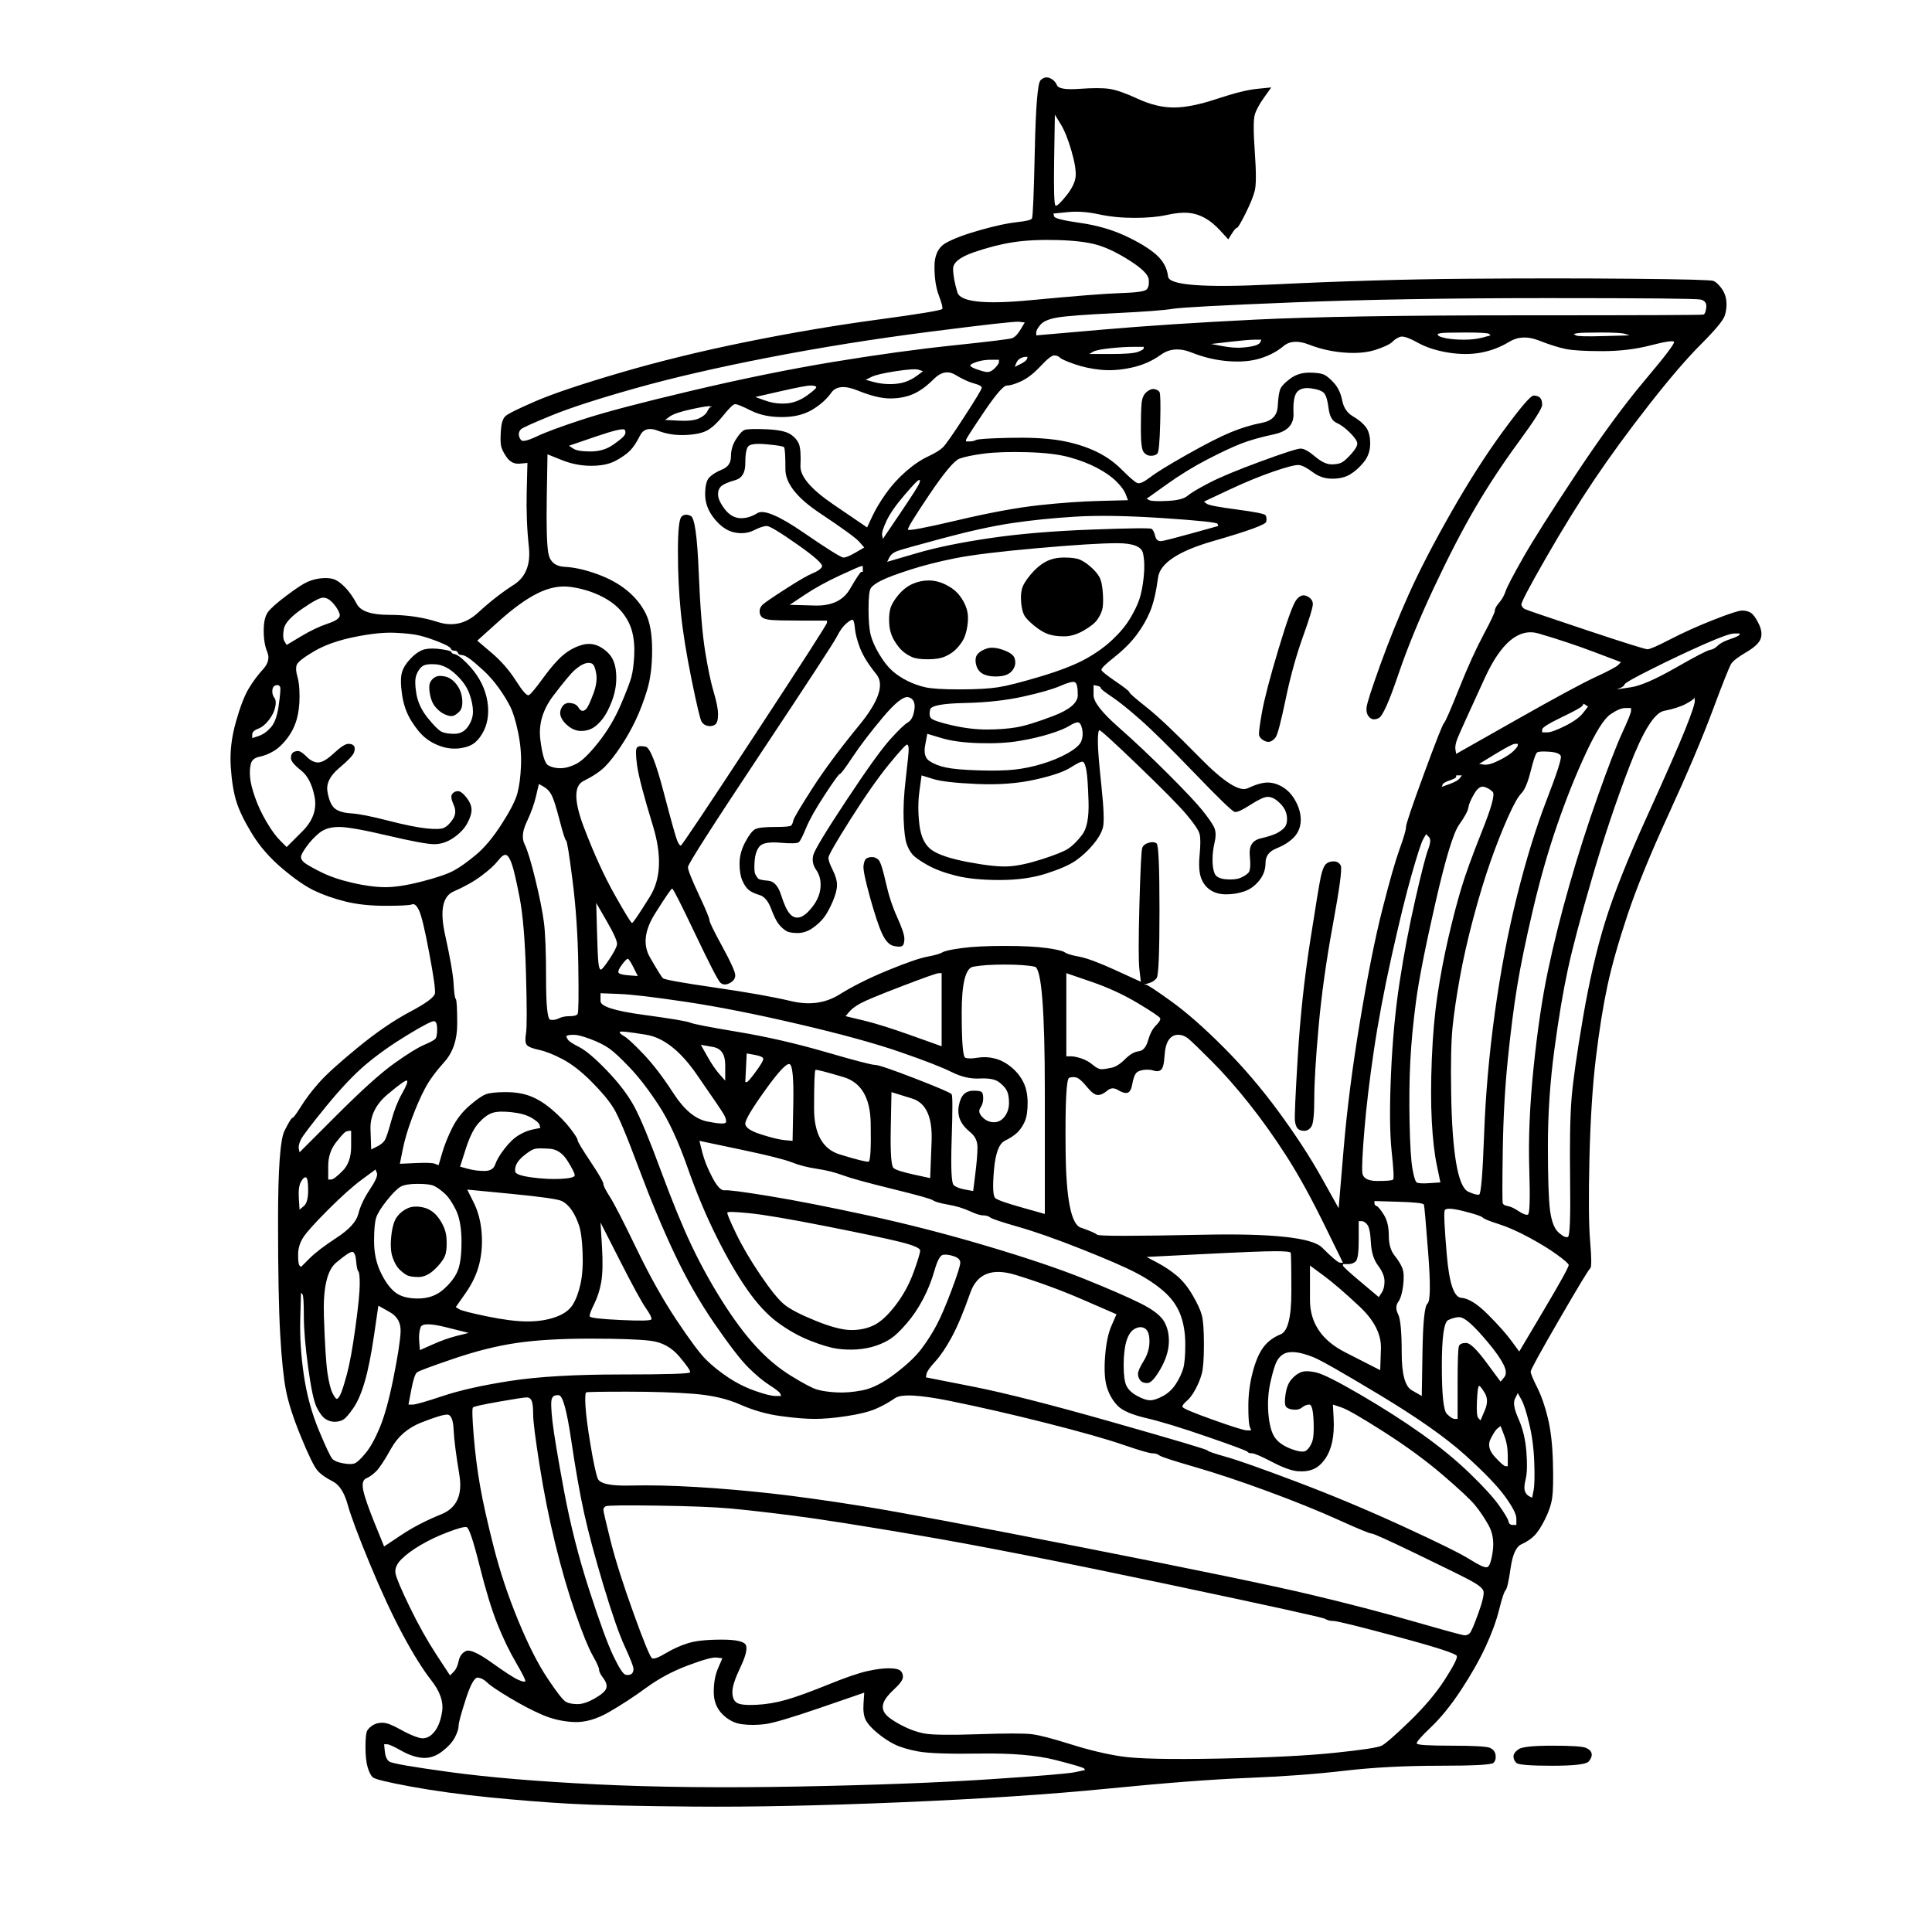 <?xml version="1.0" encoding="UTF-8" standalone="no"?>
<!DOCTYPE svg PUBLIC "-//W3C//DTD SVG 1.1//EN" "http://www.w3.org/Graphics/SVG/1.1/DTD/svg11.dtd">
<!-- Created with Vectornator (http://vectornator.io/) -->
<svg height="100%" stroke-miterlimit="10" style="fill-rule:nonzero;clip-rule:evenodd;stroke-linecap:round;stroke-linejoin:round;" version="1.1" viewBox="0 0 512 512" width="100%" xml:space="preserve" xmlns="http://www.w3.org/2000/svg" xmlns:vectornator="http://vectornator.io" xmlns:xlink="http://www.w3.org/1999/xlink">
<defs/>
<g id="Layer-1" vectornator:layerName="Layer 1">
<path d="M275.751 21.269C274.991 22.029 274.485 28.233 274.232 39.881C273.978 51.529 273.725 57.542 273.472 57.922C273.219 58.302 271.889 58.618 269.484 58.872C267.078 59.125 263.85 59.821 259.798 60.961C255.747 62.1 252.708 63.24 250.682 64.379C248.657 65.519 247.644 67.608 247.644 70.646C247.644 73.685 248.024 76.217 248.783 78.243C249.543 80.269 249.86 81.471 249.733 81.851C249.606 82.231 243.909 83.18 232.641 84.7C221.373 86.219 209.788 88.181 197.887 90.587C185.986 92.993 174.844 95.715 164.463 98.753C154.081 101.792 146.548 104.324 141.863 106.35C137.179 108.375 134.52 109.705 133.887 110.338C133.254 110.971 132.874 112.174 132.747 113.946C132.621 115.719 132.621 117.048 132.747 117.934C132.874 118.821 133.38 119.897 134.267 121.163C135.153 122.429 136.292 122.999 137.685 122.872C138.381 122.809 139.078 122.745 139.774 122.682C139.711 125.214 139.647 127.746 139.584 130.279C139.458 135.343 139.647 140.217 140.154 144.902C140.66 149.586 139.331 152.941 136.166 154.967C133.001 156.993 129.835 159.462 126.67 162.374C123.505 165.286 119.96 166.109 116.035 164.842C112.11 163.576 107.806 162.943 103.121 162.943C98.437 162.943 95.588 161.994 94.575 160.095C93.562 158.196 92.486 156.676 91.347 155.537C90.207 154.397 89.194 153.701 88.308 153.448C87.422 153.195 86.346 153.131 85.08 153.258C83.814 153.384 82.611 153.701 81.471 154.207C80.332 154.714 78.496 155.917 75.964 157.816C73.432 159.715 71.786 161.171 71.026 162.184C70.266 163.197 69.887 164.842 69.887 167.121C69.887 169.4 70.203 171.299 70.836 172.819C71.469 174.338 71.089 175.857 69.697 177.377C68.304 178.896 67.038 180.605 65.898 182.504C64.759 184.403 63.62 187.379 62.48 191.43C61.341 195.482 60.898 199.406 61.151 203.205C61.404 207.003 61.91 210.105 62.67 212.51C63.43 214.916 64.822 217.764 66.848 221.056C68.874 224.348 71.532 227.387 74.824 230.172C78.116 232.957 80.965 234.92 83.37 236.059C85.776 237.199 88.498 238.148 91.537 238.908C94.575 239.668 98.12 240.047 102.172 240.047C106.223 240.047 108.565 239.921 109.198 239.668C109.831 239.414 110.464 239.984 111.097 241.377C111.73 242.769 112.617 246.504 113.756 252.582C114.896 258.659 115.402 262.204 115.276 263.217C115.149 264.23 112.933 265.875 108.629 268.154C104.324 270.433 99.703 273.598 94.765 277.65C89.827 281.701 86.409 284.803 84.51 286.956C82.611 289.108 81.028 291.197 79.762 293.223C78.496 295.248 77.736 296.261 77.483 296.261C77.23 296.261 76.534 297.401 75.394 299.68C74.255 301.959 73.685 309.872 73.685 323.419C73.685 336.966 73.875 347.031 74.255 353.615C74.634 360.198 75.141 365.136 75.774 368.428C76.407 371.719 77.736 375.834 79.762 380.772C81.788 385.71 83.244 388.685 84.13 389.698C85.016 390.711 86.346 391.66 88.118 392.546C89.891 393.433 91.22 395.458 92.106 398.624C92.993 401.789 94.955 407.043 97.993 414.386C101.032 421.73 103.944 427.997 106.729 433.188C109.515 438.378 112.047 442.43 114.326 445.342C116.605 448.254 117.554 450.976 117.175 453.508C116.795 456.04 116.035 457.939 114.896 459.205C113.756 460.471 112.49 460.915 111.097 460.535C109.705 460.155 107.996 459.395 105.97 458.256C103.944 457.116 102.425 456.547 101.412 456.547C100.399 456.547 99.576 456.737 98.943 457.116C98.31 457.496 97.804 457.939 97.424 458.446C97.044 458.952 96.854 460.408 96.854 462.814C96.854 465.219 97.044 467.055 97.424 468.321C97.804 469.587 98.247 470.474 98.753 470.98C99.26 471.486 102.615 472.309 108.819 473.449C115.022 474.588 121.922 475.538 129.519 476.297C137.115 477.057 144.269 477.627 150.979 478.007C157.689 478.386 168.704 478.64 184.024 478.766C199.343 478.893 217.575 478.513 238.718 477.627C259.862 476.741 278.093 475.538 293.413 474.019C308.732 472.499 321.14 471.55 330.635 471.17C340.131 470.79 348.677 470.157 356.273 469.271C363.87 468.384 372.226 467.941 381.342 467.941C390.457 467.941 395.269 467.688 395.775 467.182C396.281 466.675 396.471 465.979 396.345 465.093C396.218 464.206 395.712 463.573 394.825 463.194C393.939 462.814 390.521 462.624 384.57 462.624C378.62 462.624 375.581 462.434 375.454 462.054C375.328 461.674 376.594 460.218 379.253 457.686C381.911 455.154 384.57 451.862 387.229 447.811C389.888 443.759 392.04 439.961 393.686 436.416C395.332 432.871 396.535 429.579 397.294 426.541C398.054 423.502 398.624 421.793 399.003 421.413C399.383 421.033 399.826 419.071 400.333 415.526C400.839 411.981 401.789 409.892 403.181 409.259C404.574 408.626 405.714 407.866 406.6 406.98C407.486 406.093 408.436 404.637 409.449 402.612C410.461 400.586 411.094 398.687 411.348 396.914C411.601 395.142 411.664 391.977 411.538 387.419C411.411 382.861 410.968 378.999 410.208 375.834C409.449 372.669 408.499 369.947 407.36 367.668C406.22 365.389 405.65 363.996 405.65 363.49C405.65 362.984 408.182 358.362 413.247 349.626C418.311 340.89 421.033 336.396 421.413 336.143C421.793 335.889 421.793 333.547 421.413 329.116C421.033 324.685 420.97 317.278 421.223 306.896C421.476 296.514 422.046 287.652 422.932 280.309C423.819 272.965 424.831 266.635 425.971 261.318C427.11 256 428.883 249.733 431.288 242.516C433.694 235.3 437.366 226.31 442.303 215.549C447.241 204.787 451.103 195.671 453.888 188.202C456.673 180.732 458.319 176.617 458.826 175.857C459.332 175.098 460.661 174.085 462.814 172.819C464.966 171.553 466.232 170.35 466.612 169.21C466.992 168.071 466.802 166.742 466.042 165.222C465.283 163.703 464.586 162.753 463.953 162.374C463.32 161.994 462.561 161.804 461.674 161.804C460.788 161.804 458.256 162.627 454.078 164.273C449.9 165.919 446.102 167.628 442.683 169.4C439.265 171.173 437.239 172.059 436.606 172.059C435.973 172.059 430.529 170.35 420.274 166.931C410.018 163.513 404.637 161.677 404.131 161.424C403.625 161.171 403.308 160.791 403.181 160.285C403.055 159.778 405.207 155.663 409.638 147.94C414.07 140.217 418.374 133.254 422.552 127.05C426.731 120.846 431.542 114.263 436.986 107.299C442.43 100.336 447.051 94.955 450.849 91.157C454.648 87.359 456.737 84.826 457.116 83.56C457.496 82.294 457.623 81.028 457.496 79.762C457.37 78.496 456.926 77.356 456.167 76.344C455.407 75.331 454.711 74.698 454.078 74.445C453.445 74.191 446.355 74.001 432.808 73.875C419.261 73.748 404.448 73.748 388.368 73.875C372.289 74.001 355.197 74.508 337.092 75.394C318.987 76.28 309.808 75.584 309.555 73.305C309.302 71.026 308.226 69.064 306.327 67.418C304.427 65.772 301.705 64.126 298.16 62.48C294.615 60.834 290.627 59.695 286.196 59.062C281.765 58.429 279.486 57.859 279.359 57.352C279.296 57.099 279.233 56.846 279.169 56.593C280.435 56.466 281.701 56.34 282.967 56.213C285.5 55.96 288.222 56.15 291.134 56.783C294.046 57.416 297.211 57.732 300.629 57.732C304.048 57.732 306.896 57.479 309.175 56.973C311.454 56.466 313.353 56.276 314.873 56.403C316.392 56.529 317.848 56.973 319.241 57.732C320.633 58.492 322.026 59.631 323.419 61.151C324.115 61.91 324.811 62.67 325.508 63.43C325.824 62.923 326.141 62.417 326.457 61.91C327.09 60.898 327.533 60.391 327.787 60.391C328.04 60.391 328.799 59.125 330.066 56.593C331.332 54.061 332.155 52.035 332.534 50.516C332.914 48.996 332.914 45.578 332.534 40.26C332.155 34.943 332.155 31.651 332.534 30.385C332.914 29.119 333.737 27.6 335.003 25.827C335.636 24.941 336.269 24.055 336.902 23.168C335.636 23.295 334.37 23.422 333.104 23.548C330.572 23.801 327.027 24.688 322.469 26.207C317.911 27.726 314.113 28.486 311.074 28.486C308.036 28.486 304.871 27.726 301.579 26.207C298.287 24.688 295.755 23.801 293.982 23.548C292.21 23.295 289.551 23.295 286.006 23.548C282.461 23.801 280.499 23.485 280.119 22.599C279.739 21.712 279.106 21.079 278.22 20.7C277.333 20.32 276.51 20.51 275.751 21.269ZM279.549 30.385C280.055 31.208 280.562 32.031 281.068 32.854C282.081 34.5 283.031 36.842 283.917 39.881C284.803 42.919 285.183 45.198 285.056 46.717C284.93 48.237 284.107 49.946 282.588 51.845C281.068 53.744 280.119 54.63 279.739 54.504C279.359 54.377 279.233 50.326 279.359 42.349C279.422 38.361 279.486 34.373 279.549 30.385ZM280.309 63.62C284.867 63.746 288.412 64.189 290.944 64.949C293.476 65.709 296.325 67.101 299.49 69.127C302.655 71.153 304.301 72.799 304.427 74.065C304.554 75.331 304.364 76.217 303.858 76.723C303.351 77.23 301.072 77.546 297.021 77.673C292.969 77.8 284.93 78.433 272.902 79.572C260.874 80.712 254.481 80.015 253.721 77.483C252.961 74.951 252.582 72.862 252.582 71.216C252.582 69.57 254.417 68.114 258.089 66.848C261.761 65.582 265.242 64.696 268.534 64.189C271.826 63.683 275.751 63.493 280.309 63.62ZM410.018 79.002C435.973 79.002 449.52 79.129 450.659 79.382C451.799 79.635 452.305 80.332 452.179 81.471C452.052 82.611 451.799 83.244 451.419 83.37C451.039 83.497 435.023 83.56 403.371 83.56C371.719 83.56 348.17 83.94 332.724 84.7C317.278 85.459 303.731 86.346 292.083 87.359C286.259 87.865 280.435 88.371 274.611 88.878C274.611 88.625 274.611 88.371 274.611 88.118C274.611 87.612 274.991 86.915 275.751 86.029C276.51 85.143 278.03 84.51 280.309 84.13C282.588 83.75 287.652 83.37 295.502 82.99C303.351 82.611 308.416 82.231 310.695 81.851C312.973 81.471 323.609 80.901 342.6 80.142C361.591 79.382 384.064 79.002 410.018 79.002ZM270.053 85.269C270.56 85.333 271.066 85.396 271.573 85.459C271.193 86.092 270.813 86.725 270.433 87.359C269.674 88.625 268.914 89.384 268.154 89.637C267.395 89.891 262.204 90.524 252.582 91.537C242.959 92.549 232.388 94.005 220.866 95.904C209.345 97.804 196.874 100.336 183.454 103.501C170.033 106.666 160.411 109.198 154.587 111.097C148.763 112.997 144.648 114.516 142.243 115.655C139.837 116.795 138.445 117.111 138.065 116.605C137.685 116.098 137.495 115.592 137.495 115.086C137.495 114.579 137.685 114.136 138.065 113.756C138.445 113.376 141.103 112.174 146.041 110.148C150.979 108.122 158.385 105.717 168.261 102.931C178.136 100.146 189.911 97.424 203.584 94.765C217.258 92.106 231.501 89.827 246.315 87.928C261.128 86.029 269.041 85.143 270.053 85.269ZM388.368 88.118C392.293 88.118 394.382 88.245 394.635 88.498C394.762 88.625 394.889 88.751 395.015 88.878C394.319 89.068 393.623 89.258 392.926 89.448C391.534 89.827 389.888 90.017 387.989 90.017C386.089 90.017 384.507 89.891 383.241 89.637C381.975 89.384 381.278 89.131 381.152 88.878C381.088 88.751 381.025 88.625 380.962 88.498C381.215 88.435 381.468 88.371 381.721 88.308C382.228 88.181 384.444 88.118 388.368 88.118ZM424.262 88.118C427.807 88.118 429.959 88.245 430.719 88.498C431.098 88.625 431.478 88.751 431.858 88.878C429.579 88.941 427.3 89.004 425.021 89.068C420.463 89.194 417.995 89.131 417.615 88.878C417.425 88.751 417.235 88.625 417.045 88.498C417.362 88.435 417.678 88.371 417.995 88.308C418.628 88.181 420.717 88.118 424.262 88.118ZM407.739 90.207C410.651 91.347 413.057 92.106 414.956 92.486C416.855 92.866 420.084 93.056 424.642 93.056C429.199 93.056 433.441 92.549 437.366 91.537C441.29 90.524 443.379 90.207 443.633 90.587C443.886 90.967 441.29 94.385 435.846 100.842C430.402 107.299 424.325 115.592 417.615 125.721C410.905 135.849 406.22 143.256 403.561 147.94C400.903 152.625 399.383 155.537 399.003 156.676C398.624 157.816 398.054 158.829 397.294 159.715C396.535 160.601 396.155 161.297 396.155 161.804C396.155 162.31 395.142 164.463 393.116 168.261C391.09 172.059 388.938 176.807 386.659 182.504C384.38 188.202 383.051 191.24 382.671 191.62C382.291 192 380.519 196.494 377.354 205.104C374.188 213.713 372.606 218.398 372.606 219.157C372.606 219.917 372.036 221.879 370.897 225.044C369.757 228.21 368.238 233.527 366.339 240.997C364.44 248.467 362.477 258.279 360.451 270.433C358.426 282.588 356.97 293.919 356.083 304.427C355.64 309.682 355.197 314.936 354.754 320.19C353.235 317.468 351.715 314.746 350.196 312.024C347.158 306.58 343.359 300.756 338.801 294.552C334.244 288.348 329.369 282.651 324.178 277.46C318.987 272.269 314.366 268.218 310.315 265.306C306.263 262.394 304.048 260.938 303.668 260.938C303.478 260.938 303.288 260.938 303.098 260.938C303.541 260.811 303.984 260.684 304.427 260.558C305.314 260.305 306.01 259.862 306.516 259.228C307.023 258.595 307.276 252.582 307.276 241.187C307.276 229.792 307.023 223.905 306.516 223.525C306.01 223.145 305.314 223.082 304.427 223.335C303.541 223.588 302.971 224.032 302.718 224.665C302.465 225.298 302.212 230.299 301.959 239.668C301.705 249.037 301.705 254.797 301.959 256.95C302.085 258.026 302.212 259.102 302.338 260.178C300.123 259.165 297.907 258.152 295.692 257.139C291.26 255.114 288.032 253.911 286.006 253.531C283.98 253.151 282.714 252.772 282.208 252.392C281.701 252.012 280.119 251.632 277.46 251.252C274.801 250.872 271.066 250.682 266.255 250.682C261.444 250.682 257.646 250.872 254.861 251.252C252.075 251.632 250.366 252.012 249.733 252.392C249.1 252.772 247.77 253.151 245.745 253.531C243.719 253.911 240.237 255.114 235.3 257.139C230.362 259.165 226.057 261.318 222.386 263.596C218.714 265.875 214.473 266.445 209.662 265.306C204.85 264.166 198.077 262.963 189.341 261.697C180.605 260.431 176.047 259.608 175.667 259.228C175.288 258.849 174.148 257.013 172.249 253.721C170.35 250.429 170.793 246.568 173.578 242.136C176.364 237.705 177.883 235.49 178.136 235.49C178.389 235.49 180.415 239.478 184.213 247.454C188.012 255.43 190.227 259.735 190.86 260.368C191.493 261.001 192.316 261.064 193.329 260.558C194.342 260.051 194.848 259.355 194.848 258.469C194.848 257.583 193.709 255.05 191.43 250.872C189.151 246.694 188.012 244.352 188.012 243.846C188.012 243.339 187.062 241.06 185.163 237.009C183.264 232.957 182.314 230.552 182.314 229.792C182.314 229.033 188.708 219.031 201.495 199.786C214.283 180.542 221.056 170.16 221.816 168.641C222.576 167.121 223.399 165.982 224.285 165.222C225.171 164.463 225.741 164.146 225.994 164.273C226.247 164.399 226.437 165.159 226.564 166.552C226.69 167.944 227.133 169.654 227.893 171.679C228.653 173.705 230.109 176.047 232.261 178.706C234.413 181.365 232.894 185.859 227.703 192.19C222.512 198.52 218.334 204.154 215.169 209.092C212.004 214.03 210.358 216.815 210.231 217.448C210.105 218.081 209.915 218.524 209.662 218.777C209.408 219.031 207.952 219.157 205.294 219.157C202.635 219.157 200.926 219.347 200.166 219.727C199.406 220.107 198.52 221.246 197.507 223.145C196.494 225.044 195.988 226.944 195.988 228.843C195.988 230.742 196.241 232.261 196.748 233.401C197.254 234.54 197.824 235.363 198.457 235.869C199.09 236.376 200.039 236.819 201.305 237.199C202.572 237.579 203.584 238.781 204.344 240.807C205.104 242.833 205.8 244.225 206.433 244.985C207.066 245.745 207.699 246.315 208.332 246.694C208.965 247.074 209.978 247.264 211.371 247.264C212.763 247.264 214.093 246.821 215.359 245.935C216.625 245.048 217.638 244.099 218.398 243.086C219.157 242.073 219.917 240.68 220.676 238.908C221.436 237.135 221.816 235.679 221.816 234.54C221.816 233.401 221.436 232.071 220.676 230.552C219.917 229.033 219.537 227.956 219.537 227.323C219.537 226.69 221.499 223.272 225.424 217.068C229.349 210.864 232.767 205.99 235.679 202.445C238.591 198.9 240.174 197.191 240.427 197.317C240.68 197.444 240.807 197.887 240.807 198.647C240.807 199.406 240.554 201.938 240.047 206.243C239.541 210.548 239.351 214.219 239.478 217.258C239.604 220.297 239.858 222.386 240.237 223.525C240.617 224.665 241.124 225.614 241.757 226.374C242.39 227.133 243.719 228.083 245.745 229.222C247.77 230.362 250.303 231.311 253.341 232.071C256.38 232.831 260.241 233.211 264.926 233.211C269.61 233.211 273.725 232.641 277.27 231.501C280.815 230.362 283.411 229.222 285.056 228.083C286.702 226.944 288.222 225.551 289.614 223.905C291.007 222.259 291.893 220.74 292.273 219.347C292.653 217.954 292.526 214.283 291.893 208.332C291.26 202.382 290.944 198.457 290.944 196.558C290.944 194.659 291.07 193.646 291.324 193.519C291.577 193.392 294.995 196.494 301.579 202.825C308.162 209.155 312.467 213.523 314.493 215.929C316.518 218.334 317.658 220.043 317.911 221.056C318.164 222.069 318.164 223.905 317.911 226.564C317.658 229.222 317.785 231.248 318.291 232.641C318.797 234.034 319.62 235.11 320.76 235.869C321.899 236.629 323.292 237.009 324.938 237.009C326.584 237.009 328.166 236.756 329.686 236.249C331.205 235.743 332.534 234.793 333.674 233.401C334.813 232.008 335.383 230.425 335.383 228.653C335.383 226.88 336.333 225.614 338.232 224.854C340.131 224.095 341.65 223.145 342.79 222.006C343.929 220.866 344.562 219.474 344.689 217.828C344.815 216.182 344.436 214.473 343.549 212.7C342.663 210.928 341.524 209.598 340.131 208.712C338.738 207.826 337.345 207.383 335.953 207.383C334.56 207.383 332.788 207.889 330.635 208.902C328.483 209.915 324.242 207.193 317.911 200.736C311.581 194.279 306.896 189.847 303.858 187.442C300.819 185.036 299.3 183.707 299.3 183.454C299.3 183.201 298.097 182.251 295.692 180.605C293.286 178.959 292.02 177.946 291.893 177.567C291.767 177.187 292.906 176.047 295.312 174.148C297.717 172.249 299.68 170.287 301.199 168.261C302.718 166.235 303.921 164.146 304.807 161.994C305.694 159.841 306.39 156.866 306.896 153.068C307.403 149.27 312.277 146.041 321.52 143.382C330.762 140.724 335.446 139.014 335.573 138.255C335.7 137.495 335.636 136.925 335.383 136.546C335.13 136.166 332.598 135.659 327.787 135.026C322.975 134.393 320.317 133.887 319.81 133.507C319.557 133.317 319.304 133.127 319.051 132.937C321.203 131.924 323.355 130.912 325.508 129.899C329.812 127.873 333.8 126.227 337.472 124.961C341.144 123.695 343.423 123.125 344.309 123.252C345.195 123.378 346.398 124.011 347.917 125.151C349.437 126.29 351.146 126.86 353.045 126.86C354.944 126.86 356.527 126.48 357.793 125.721C359.059 124.961 360.261 123.885 361.401 122.492C362.54 121.099 363.11 119.454 363.11 117.554C363.11 115.655 362.73 114.199 361.971 113.186C361.211 112.174 360.072 111.224 358.552 110.338C357.033 109.452 356.083 108.059 355.704 106.16C355.324 104.261 354.627 102.741 353.615 101.602C352.602 100.462 351.715 99.703 350.956 99.323C350.196 98.943 348.867 98.753 346.968 98.753C345.069 98.753 343.423 99.26 342.03 100.272C340.637 101.285 339.751 102.172 339.371 102.931C338.991 103.691 338.738 105.273 338.612 107.679C338.485 110.085 337.092 111.541 334.433 112.047C331.775 112.553 329.053 113.376 326.267 114.516C323.482 115.655 319.62 117.618 314.683 120.403C309.745 123.188 306.453 125.214 304.807 126.48C303.161 127.746 302.022 128.253 301.389 128C300.756 127.746 299.363 126.544 297.211 124.391C295.058 122.239 292.526 120.53 289.614 119.264C286.702 117.998 283.537 117.111 280.119 116.605C276.7 116.098 272.396 115.909 267.205 116.035C262.014 116.162 259.165 116.352 258.659 116.605C258.152 116.858 257.583 116.985 256.95 116.985C256.633 116.985 256.317 116.985 256 116.985C256 116.858 256 116.731 256 116.605C256 116.352 257.583 113.883 260.748 109.198C263.913 104.514 265.939 102.172 266.825 102.172C267.711 102.172 268.977 101.792 270.623 101.032C272.269 100.272 273.978 98.943 275.751 97.044C277.523 95.145 278.726 94.195 279.359 94.195C279.992 94.195 280.499 94.385 280.878 94.765C281.258 95.145 282.524 95.715 284.677 96.474C286.829 97.234 289.171 97.74 291.703 97.993C294.236 98.247 296.958 98.057 299.87 97.424C302.782 96.791 305.377 95.651 307.656 94.005C309.935 92.359 312.657 92.17 315.822 93.436C318.987 94.702 322.216 95.461 325.508 95.715C328.799 95.968 331.648 95.715 334.054 94.955C336.459 94.195 338.485 93.119 340.131 91.727C341.777 90.334 344.056 90.207 346.968 91.347C349.88 92.486 352.982 93.183 356.273 93.436C359.565 93.689 362.35 93.436 364.629 92.676C366.908 91.916 368.364 91.22 368.997 90.587C369.63 89.954 370.327 89.511 371.086 89.258C371.846 89.004 373.365 89.511 375.644 90.777C377.923 92.043 380.645 92.929 383.811 93.436C386.976 93.942 389.888 93.942 392.546 93.436C395.205 92.929 397.674 91.98 399.953 90.587C402.232 89.194 404.827 89.068 407.739 90.207ZM332.534 90.017C333.104 90.017 333.674 90.017 334.244 90.017C334.18 90.207 334.117 90.397 334.054 90.587C333.927 90.967 333.484 91.283 332.724 91.537C331.965 91.79 330.825 91.98 329.306 92.106C327.787 92.233 326.014 92.106 323.988 91.727C322.975 91.537 321.963 91.347 320.95 91.157C322.596 90.967 324.242 90.777 325.887 90.587C329.179 90.207 331.395 90.017 332.534 90.017ZM300.439 91.916C301.326 91.916 302.212 91.916 303.098 91.916C303.098 92.043 303.098 92.17 303.098 92.296C303.098 92.549 302.592 92.866 301.579 93.246C300.566 93.626 298.16 93.816 294.362 93.816C292.463 93.816 290.564 93.816 288.665 93.816C288.981 93.626 289.298 93.436 289.614 93.246C290.247 92.866 291.767 92.549 294.172 92.296C296.578 92.043 298.667 91.916 300.439 91.916ZM271.763 94.575C271.953 94.575 272.142 94.575 272.332 94.575C272.269 94.765 272.206 94.955 272.142 95.145C272.016 95.525 271.446 95.968 270.433 96.474C269.927 96.728 269.42 96.981 268.914 97.234C269.041 96.917 269.167 96.601 269.294 96.284C269.547 95.651 269.927 95.208 270.433 94.955C270.94 94.702 271.383 94.575 271.763 94.575ZM262.647 95.335C263.343 95.335 264.04 95.335 264.736 95.335C264.736 95.525 264.736 95.715 264.736 95.904C264.736 96.284 264.356 96.854 263.596 97.614C262.837 98.373 262.077 98.69 261.318 98.563C260.558 98.437 259.672 98.183 258.659 97.804C257.646 97.424 257.139 97.107 257.139 96.854C257.139 96.601 257.709 96.284 258.849 95.904C259.988 95.525 261.254 95.335 262.647 95.335ZM243.466 97.993C243.846 98.12 244.225 98.247 244.605 98.373C244.099 98.753 243.592 99.133 243.086 99.513C242.073 100.272 240.997 100.842 239.858 101.222C238.718 101.602 237.389 101.792 235.869 101.792C234.35 101.792 232.894 101.602 231.501 101.222C230.805 101.032 230.109 100.842 229.412 100.652C229.919 100.399 230.425 100.146 230.932 99.893C231.945 99.386 234.097 98.88 237.389 98.373C240.68 97.867 242.706 97.74 243.466 97.993ZM253.151 99.323C255.05 100.462 256.696 101.222 258.089 101.602C259.482 101.982 260.178 102.362 260.178 102.741C260.178 103.121 258.659 105.653 255.62 110.338C252.582 115.022 250.682 117.744 249.923 118.504C249.163 119.264 247.834 120.087 245.935 120.973C244.036 121.859 242.073 123.188 240.047 124.961C238.022 126.734 236.249 128.696 234.73 130.848C233.211 133.001 232.008 135.026 231.122 136.925C230.678 137.875 230.235 138.825 229.792 139.774C226.817 137.748 223.842 135.723 220.866 133.697C214.916 129.645 212.004 126.227 212.13 123.442C212.257 120.656 212.13 118.757 211.751 117.744C211.371 116.731 210.611 115.845 209.472 115.086C208.332 114.326 206.18 113.883 203.015 113.756C199.849 113.63 197.95 113.693 197.317 113.946C196.684 114.199 195.925 115.022 195.038 116.415C194.152 117.808 193.709 119.327 193.709 120.973C193.709 122.619 192.949 123.758 191.43 124.391C189.911 125.024 188.771 125.721 188.012 126.48C187.252 127.24 186.872 128.759 186.872 131.038C186.872 133.317 187.695 135.469 189.341 137.495C190.987 139.521 192.759 140.724 194.659 141.103C196.558 141.483 198.267 141.293 199.786 140.534C201.305 139.774 202.445 139.394 203.205 139.394C203.964 139.394 206.686 141.04 211.371 144.332C216.055 147.624 218.208 149.586 217.828 150.219C217.448 150.852 216.625 151.422 215.359 151.928C214.093 152.435 211.687 153.828 208.142 156.106C204.597 158.385 202.572 159.778 202.065 160.285C201.559 160.791 201.305 161.361 201.305 161.994C201.305 162.627 201.495 163.133 201.875 163.513C202.255 163.893 203.015 164.146 204.154 164.273C205.294 164.399 208.079 164.463 212.51 164.463C214.726 164.463 216.942 164.463 219.157 164.463C219.157 164.653 219.157 164.842 219.157 165.032C219.157 165.412 212.763 175.351 199.976 194.848C187.189 214.346 180.668 224.095 180.415 224.095C180.162 224.095 179.845 223.652 179.466 222.765C179.086 221.879 177.883 217.575 175.857 209.851C173.832 202.128 172.249 198.14 171.11 197.887C169.97 197.634 169.21 197.697 168.831 198.077C168.451 198.457 168.451 200.039 168.831 202.825C169.21 205.61 170.603 210.928 173.009 218.777C175.414 226.627 175.161 232.894 172.249 237.579C169.337 242.263 167.754 244.605 167.501 244.605C167.248 244.605 165.729 242.136 162.943 237.199C160.158 232.261 157.436 226.31 154.777 219.347C152.118 212.384 152.055 208.269 154.587 207.003C157.119 205.737 159.018 204.471 160.285 203.205C161.551 201.938 162.943 200.166 164.463 197.887C165.982 195.608 167.311 193.266 168.451 190.86C169.59 188.455 170.603 185.796 171.489 182.884C172.376 179.972 172.819 176.427 172.819 172.249C172.819 168.071 172.249 164.842 171.11 162.563C169.97 160.285 168.324 158.259 166.172 156.486C164.019 154.714 161.361 153.258 158.196 152.118C155.03 150.979 152.182 150.346 149.65 150.219C147.117 150.093 145.661 148.827 145.282 146.421C144.902 144.015 144.775 139.078 144.902 131.608C144.965 127.873 145.028 124.138 145.092 120.403C146.358 120.91 147.624 121.416 148.89 121.922C151.422 122.935 154.017 123.442 156.676 123.442C159.335 123.442 161.487 122.999 163.133 122.112C164.779 121.226 166.045 120.34 166.931 119.454C167.818 118.567 168.704 117.238 169.59 115.465C170.476 113.693 172.059 113.25 174.338 114.136C176.617 115.022 179.086 115.402 181.745 115.276C184.403 115.149 186.366 114.706 187.632 113.946C188.898 113.186 190.291 111.857 191.81 109.958C193.329 108.059 194.342 107.109 194.848 107.109C195.355 107.109 196.748 107.679 199.027 108.819C201.305 109.958 204.028 110.528 207.193 110.528C210.358 110.528 213.017 109.895 215.169 108.629C217.321 107.363 219.031 105.843 220.297 104.071C221.563 102.298 223.905 102.108 227.323 103.501C230.742 104.894 233.59 105.59 235.869 105.59C238.148 105.59 240.174 105.21 241.947 104.451C243.719 103.691 245.555 102.362 247.454 100.462C249.353 98.563 251.252 98.183 253.151 99.323ZM214.789 102.172C215.675 102.172 216.182 102.298 216.308 102.551C216.435 102.805 215.612 103.564 213.84 104.83C212.067 106.096 210.231 106.793 208.332 106.919C206.433 107.046 204.597 106.793 202.825 106.16C201.938 105.843 201.052 105.527 200.166 105.21C202.382 104.704 204.597 104.197 206.813 103.691C211.244 102.678 213.903 102.172 214.789 102.172ZM347.537 102.931C349.31 103.184 350.449 103.628 350.956 104.261C351.462 104.894 351.842 106.223 352.095 108.249C352.348 110.274 353.045 111.541 354.184 112.047C355.324 112.553 356.527 113.44 357.793 114.706C359.059 115.972 359.692 116.921 359.692 117.554C359.692 118.187 359.185 119.074 358.172 120.213C357.16 121.353 356.337 122.112 355.704 122.492C355.071 122.872 354.121 123.062 352.855 123.062C351.589 123.062 350.133 122.366 348.487 120.973C346.841 119.58 345.575 118.884 344.689 118.884C343.802 118.884 340.257 120.023 334.054 122.302C327.85 124.581 323.292 126.48 320.38 128C317.468 129.519 315.569 130.658 314.683 131.418C313.796 132.178 312.024 132.621 309.365 132.747C306.706 132.874 305.124 132.811 304.617 132.557C304.364 132.431 304.111 132.304 303.858 132.178C305.63 130.912 307.403 129.645 309.175 128.379C312.72 125.847 316.329 123.632 320 121.732C323.672 119.833 326.647 118.441 328.926 117.554C331.205 116.668 334.117 115.845 337.662 115.086C341.207 114.326 342.916 112.49 342.79 109.578C342.663 106.666 342.98 104.767 343.739 103.881C344.499 102.995 345.765 102.678 347.537 102.931ZM303.858 103.881C303.098 104.514 302.655 105.527 302.528 106.919C302.402 108.312 302.338 110.654 302.338 113.946C302.338 117.238 302.592 119.2 303.098 119.833C303.605 120.466 304.238 120.783 304.997 120.783C305.757 120.783 306.327 120.593 306.706 120.213C307.086 119.833 307.339 117.111 307.466 112.047C307.593 106.983 307.529 104.261 307.276 103.881C307.023 103.501 306.58 103.248 305.947 103.121C305.314 102.995 304.617 103.248 303.858 103.881ZM398.434 114.136C393.876 120.34 389.255 127.556 384.57 135.786C379.886 144.015 376.151 151.232 373.365 157.436C370.58 163.64 368.048 169.907 365.769 176.237C363.49 182.568 362.287 186.302 362.161 187.442C362.034 188.581 362.287 189.468 362.92 190.101C363.553 190.734 364.376 190.797 365.389 190.291C366.402 189.784 368.111 185.986 370.517 178.896C372.922 171.806 376.087 164.083 380.012 155.727C383.937 147.371 387.609 140.281 391.027 134.457C394.446 128.633 398.244 122.872 402.422 117.175C406.6 111.477 408.689 108.185 408.689 107.299C408.689 106.413 408.499 105.78 408.119 105.4C407.739 105.02 407.17 104.83 406.41 104.83C405.65 104.83 402.992 107.932 398.434 114.136ZM188.202 107.679C188.391 107.742 188.581 107.806 188.771 107.869C188.645 107.869 188.518 107.869 188.391 107.869C188.138 107.869 187.822 108.249 187.442 109.008C187.062 109.768 186.302 110.401 185.163 110.908C184.024 111.414 182.251 111.604 179.845 111.477C178.643 111.414 177.44 111.351 176.237 111.287C176.68 110.971 177.123 110.654 177.567 110.338C178.453 109.705 180.352 109.072 183.264 108.439C186.176 107.806 187.822 107.552 188.202 107.679ZM165.602 113.946C165.855 114.453 165.792 114.959 165.412 115.465C165.032 115.972 164.019 116.795 162.374 117.934C160.728 119.074 158.765 119.643 156.486 119.643C154.207 119.643 152.688 119.39 151.928 118.884C151.549 118.631 151.169 118.377 150.789 118.124C153.195 117.301 155.6 116.478 158.006 115.655C162.817 114.009 165.349 113.44 165.602 113.946ZM203.205 117.744C205.99 117.998 207.509 118.251 207.762 118.504C208.016 118.757 208.142 120.72 208.142 124.391C208.142 128.063 211.181 131.924 217.258 135.976C223.335 140.027 226.817 142.559 227.703 143.572C228.146 144.079 228.589 144.585 229.033 145.092C228.273 145.535 227.513 145.978 226.754 146.421C225.234 147.307 224.158 147.75 223.525 147.75C222.892 147.75 219.347 145.535 212.89 141.103C206.433 136.672 202.382 134.963 200.736 135.976C199.09 136.989 197.507 137.432 195.988 137.305C194.469 137.179 193.139 136.356 192 134.836C190.86 133.317 190.291 132.051 190.291 131.038C190.291 130.025 190.607 129.266 191.24 128.759C191.873 128.253 193.076 127.746 194.848 127.24C196.621 126.734 197.507 125.278 197.507 122.872C197.507 120.466 197.76 118.947 198.267 118.314C198.773 117.681 200.419 117.491 203.205 117.744ZM272.142 119.833C276.827 119.96 280.562 120.403 283.347 121.163C286.133 121.922 288.601 122.872 290.754 124.011C292.906 125.151 294.615 126.354 295.881 127.62C297.148 128.886 297.97 130.025 298.35 131.038C298.54 131.545 298.73 132.051 298.92 132.557C296.451 132.621 293.982 132.684 291.513 132.747C286.576 132.874 281.195 133.254 275.371 133.887C269.547 134.52 262.33 135.849 253.721 137.875C245.112 139.901 240.744 140.724 240.617 140.344C240.491 139.964 242.39 136.862 246.315 131.038C250.239 125.214 252.898 122.049 254.291 121.543C255.683 121.036 257.836 120.593 260.748 120.213C263.66 119.833 267.458 119.707 272.142 119.833ZM243.466 127.24C243.592 127.24 243.719 127.24 243.846 127.24C243.782 127.493 243.719 127.746 243.656 128C243.529 128.506 241.883 131.101 238.718 135.786C237.135 138.128 235.553 140.47 233.97 142.813C233.907 142.496 233.844 142.18 233.78 141.863C233.654 141.23 234.034 139.964 234.92 138.065C235.806 136.166 237.389 133.887 239.668 131.228C241.947 128.569 243.213 127.24 243.466 127.24ZM180.605 136.925C179.972 137.558 179.656 140.66 179.656 146.231C179.656 151.802 179.909 157.119 180.415 162.184C180.922 167.248 181.871 173.199 183.264 180.035C184.657 186.872 185.543 190.607 185.923 191.24C186.302 191.873 186.872 192.253 187.632 192.38C188.391 192.506 189.025 192.38 189.531 192C190.037 191.62 190.291 190.734 190.291 189.341C190.291 187.948 189.911 185.986 189.151 183.454C188.391 180.922 187.632 177.313 186.872 172.629C186.113 167.944 185.543 160.918 185.163 151.549C184.783 142.18 184.087 137.242 183.074 136.736C182.061 136.229 181.238 136.292 180.605 136.925ZM308.226 137.305C317.721 137.938 322.532 138.445 322.659 138.825C322.722 139.014 322.786 139.204 322.849 139.394C320.57 140.027 318.291 140.66 316.012 141.293C311.454 142.559 308.732 143.256 307.846 143.382C306.96 143.509 306.39 143.066 306.137 142.053C305.883 141.04 305.567 140.407 305.187 140.154C304.807 139.901 299.49 139.964 289.235 140.344C278.979 140.724 269.99 141.483 262.267 142.623C254.544 143.762 248.087 145.092 242.896 146.611C240.301 147.371 237.705 148.13 235.11 148.89C235.3 148.51 235.49 148.13 235.679 147.75C236.059 146.991 236.756 146.421 237.768 146.041C238.781 145.661 242.833 144.522 249.923 142.623C257.013 140.724 263.09 139.394 268.154 138.635C273.219 137.875 278.789 137.305 284.867 136.925C290.944 136.546 298.73 136.672 308.226 137.305ZM296.071 143.952C300.249 143.952 302.528 144.838 302.908 146.611C303.288 148.383 303.351 150.472 303.098 152.878C302.845 155.284 302.465 157.246 301.959 158.765C301.452 160.285 300.629 161.994 299.49 163.893C298.35 165.792 296.768 167.691 294.742 169.59C292.716 171.489 290.311 173.199 287.525 174.718C284.74 176.237 280.815 177.756 275.751 179.276C270.686 180.795 266.952 181.745 264.546 182.124C262.14 182.504 258.722 182.694 254.291 182.694C249.86 182.694 246.821 182.504 245.175 182.124C243.529 181.745 241.947 181.175 240.427 180.415C238.908 179.656 237.579 178.769 236.439 177.756C235.3 176.744 234.16 175.288 233.021 173.388C231.881 171.489 231.122 169.78 230.742 168.261C230.362 166.742 230.172 164.463 230.172 161.424C230.172 158.385 230.362 156.55 230.742 155.917C231.122 155.284 232.071 154.587 233.59 153.828C235.11 153.068 237.642 152.118 241.187 150.979C244.732 149.839 248.72 148.827 253.151 147.94C257.583 147.054 264.799 146.168 274.801 145.282C284.803 144.395 291.893 143.952 296.071 143.952ZM277.08 148.89C275.688 149.65 274.358 150.789 273.092 152.308C271.826 153.828 271.066 155.094 270.813 156.106C270.56 157.119 270.497 158.322 270.623 159.715C270.75 161.108 271.003 162.184 271.383 162.943C271.763 163.703 272.649 164.653 274.042 165.792C275.434 166.931 276.7 167.691 277.84 168.071C278.979 168.451 280.372 168.641 282.018 168.641C283.664 168.641 285.373 168.134 287.146 167.121C288.918 166.109 290.121 165.159 290.754 164.273C291.387 163.386 291.83 162.5 292.083 161.614C292.336 160.728 292.4 159.272 292.273 157.246C292.147 155.22 291.83 153.764 291.324 152.878C290.817 151.992 290.057 151.105 289.045 150.219C288.032 149.333 287.082 148.7 286.196 148.32C285.31 147.94 283.917 147.75 282.018 147.75C280.119 147.75 278.473 148.13 277.08 148.89ZM228.273 150.029C228.4 150.029 228.526 150.029 228.653 150.029C228.653 150.283 228.653 150.536 228.653 150.789C228.653 151.042 228.653 151.295 228.653 151.549C228.526 151.549 228.4 151.549 228.273 151.549C228.02 151.549 227.007 153.068 225.234 156.106C223.462 159.145 220.36 160.601 215.929 160.474C213.713 160.411 211.497 160.348 209.282 160.285C210.611 159.398 211.941 158.512 213.27 157.626C215.929 155.853 219.031 154.144 222.576 152.498C226.121 150.852 228.02 150.029 228.273 150.029ZM241.757 154.777C240.364 155.41 239.098 156.423 237.958 157.816C236.819 159.208 236.123 160.474 235.869 161.614C235.616 162.753 235.553 164.083 235.679 165.602C235.806 167.121 236.249 168.514 237.009 169.78C237.768 171.046 238.528 171.996 239.288 172.629C240.047 173.262 240.87 173.768 241.757 174.148C242.643 174.528 244.036 174.718 245.935 174.718C247.834 174.718 249.353 174.465 250.493 173.958C251.632 173.452 252.582 172.819 253.341 172.059C254.101 171.299 254.734 170.476 255.24 169.59C255.747 168.704 256.127 167.438 256.38 165.792C256.633 164.146 256.57 162.69 256.19 161.424C255.81 160.158 255.177 158.955 254.291 157.816C253.405 156.676 252.202 155.727 250.682 154.967C249.163 154.207 247.644 153.828 246.125 153.828C244.605 153.828 243.149 154.144 241.757 154.777ZM151.169 155.537C153.954 155.917 156.55 156.676 158.955 157.816C161.361 158.955 163.26 160.348 164.653 161.994C166.045 163.64 166.995 165.412 167.501 167.311C168.008 169.21 168.198 171.363 168.071 173.768C167.944 176.174 167.691 178.073 167.311 179.466C166.931 180.858 165.982 183.327 164.463 186.872C162.943 190.417 160.981 193.709 158.575 196.748C156.17 199.786 154.207 201.685 152.688 202.445C151.169 203.205 149.776 203.584 148.51 203.584C147.244 203.584 146.168 203.331 145.282 202.825C144.395 202.318 143.699 200.039 143.193 195.988C142.686 191.936 143.826 188.075 146.611 184.403C149.396 180.732 151.295 178.453 152.308 177.567C153.321 176.68 154.207 176.111 154.967 175.857C155.727 175.604 156.36 175.604 156.866 175.857C157.373 176.111 157.752 176.997 158.006 178.516C158.259 180.035 158.006 181.808 157.246 183.834C156.486 185.859 155.917 187.125 155.537 187.632C155.157 188.138 154.777 188.391 154.397 188.391C154.017 188.391 153.638 188.075 153.258 187.442C152.878 186.809 152.182 186.429 151.169 186.302C150.156 186.176 149.396 186.556 148.89 187.442C148.383 188.328 148.32 189.214 148.7 190.101C149.08 190.987 149.776 191.81 150.789 192.57C151.802 193.329 152.878 193.709 154.017 193.709C155.157 193.709 156.17 193.456 157.056 192.949C157.942 192.443 158.829 191.62 159.715 190.48C160.601 189.341 161.424 187.758 162.184 185.733C162.943 183.707 163.323 181.681 163.323 179.656C163.323 177.63 163.007 175.984 162.374 174.718C161.741 173.452 160.664 172.376 159.145 171.489C157.626 170.603 155.98 170.413 154.207 170.92C152.435 171.426 150.789 172.312 149.27 173.578C147.75 174.844 145.978 176.87 143.952 179.656C141.926 182.441 140.66 183.96 140.154 184.213C139.647 184.467 138.508 183.201 136.736 180.415C134.963 177.63 132.811 175.161 130.279 173.009C129.012 171.932 127.746 170.856 126.48 169.78C128.379 168.071 130.279 166.362 132.178 164.653C135.976 161.234 139.394 158.765 142.433 157.246C145.471 155.727 148.383 155.157 151.169 155.537ZM343.549 158.955C342.663 160.095 341.08 164.463 338.801 172.059C336.523 179.656 335.067 185.226 334.433 188.771C333.8 192.316 333.547 194.342 333.674 194.848C333.8 195.355 334.18 195.798 334.813 196.178C335.446 196.558 336.016 196.684 336.523 196.558C337.029 196.431 337.535 196.051 338.042 195.418C338.548 194.785 339.434 191.43 340.701 185.353C341.967 179.276 343.486 173.768 345.258 168.831C347.031 163.893 347.917 160.981 347.917 160.095C347.917 159.208 347.411 158.512 346.398 158.006C345.385 157.499 344.436 157.816 343.549 158.955ZM85.649 158.385C86.535 158.385 87.422 158.892 88.308 159.905C89.194 160.918 89.764 161.867 90.017 162.753C90.27 163.64 89.258 164.463 86.979 165.222C84.7 165.982 82.294 167.121 79.762 168.641C78.496 169.4 77.23 170.16 75.964 170.92C75.774 170.603 75.584 170.287 75.394 169.97C75.014 169.337 74.951 168.261 75.204 166.742C75.457 165.222 77.04 163.45 79.952 161.424C82.864 159.398 84.763 158.385 85.649 158.385ZM407.739 167.881C412.93 169.4 417.868 171.046 422.552 172.819C424.895 173.705 427.237 174.591 429.579 175.477C429.326 175.731 429.073 175.984 428.82 176.237C428.313 176.744 426.287 177.82 422.742 179.466C419.197 181.112 412.171 184.91 401.662 190.86C396.408 193.836 391.154 196.811 385.9 199.786C385.836 199.406 385.773 199.027 385.71 198.647C385.583 197.887 385.773 196.874 386.279 195.608C386.786 194.342 389.191 189.025 393.496 179.656C397.801 170.287 402.548 166.362 407.739 167.881ZM104.64 167.691C107.552 167.818 109.768 168.071 111.287 168.451C112.807 168.831 114.516 169.4 116.415 170.16C118.314 170.92 119.327 171.489 119.454 171.869C119.58 172.249 119.897 172.439 120.403 172.439C120.91 172.439 121.226 172.629 121.353 173.009C121.479 173.388 121.796 173.578 122.302 173.578C122.809 173.578 123.505 173.895 124.391 174.528C125.278 175.161 126.48 176.174 128 177.567C129.519 178.959 130.912 180.542 132.178 182.314C133.444 184.087 134.457 185.733 135.216 187.252C135.976 188.771 136.672 191.05 137.305 194.089C137.938 197.127 138.192 200.103 138.065 203.015C137.938 205.927 137.622 208.332 137.115 210.231C136.609 212.13 135.216 214.852 132.937 218.398C130.658 221.943 128.379 224.665 126.1 226.564C123.822 228.463 121.859 229.856 120.213 230.742C118.567 231.628 115.782 232.578 111.857 233.59C107.932 234.603 104.704 235.11 102.172 235.11C99.639 235.11 96.728 234.73 93.436 233.97C90.144 233.211 87.359 232.261 85.08 231.122C82.801 229.982 81.345 229.159 80.712 228.653C80.079 228.146 79.762 227.64 79.762 227.133C79.762 226.627 80.269 225.677 81.281 224.285C82.294 222.892 83.434 221.689 84.7 220.676C85.966 219.664 87.675 219.157 89.827 219.157C91.98 219.157 96.284 219.917 102.741 221.436C109.198 222.955 113.313 223.715 115.086 223.715C116.858 223.715 118.567 223.145 120.213 222.006C121.859 220.866 123.062 219.6 123.822 218.208C124.581 216.815 124.961 215.612 124.961 214.599C124.961 213.586 124.518 212.51 123.632 211.371C122.745 210.231 121.986 209.662 121.353 209.662C120.72 209.662 120.213 209.915 119.833 210.421C119.454 210.928 119.58 211.877 120.213 213.27C120.846 214.663 120.783 215.929 120.023 217.068C119.264 218.208 118.504 218.967 117.744 219.347C116.985 219.727 115.402 219.79 112.997 219.537C110.591 219.284 107.173 218.587 102.741 217.448C98.31 216.308 95.082 215.675 93.056 215.549C91.03 215.422 89.574 214.979 88.688 214.219C87.802 213.46 87.169 212.004 86.789 209.851C86.409 207.699 87.422 205.61 89.827 203.584C92.233 201.559 93.562 200.166 93.816 199.406C94.069 198.647 94.069 198.077 93.816 197.697C93.562 197.317 93.056 197.127 92.296 197.127C91.537 197.127 90.27 197.95 88.498 199.596C86.725 201.242 85.333 202.065 84.32 202.065C83.307 202.065 82.294 201.559 81.281 200.546C80.269 199.533 79.509 199.027 79.002 199.027C78.496 199.027 78.053 199.153 77.673 199.406C77.293 199.66 77.103 200.166 77.103 200.926C77.103 201.685 77.99 202.761 79.762 204.154C81.534 205.547 82.737 207.889 83.37 211.181C84.003 214.473 82.927 217.511 80.142 220.297C78.749 221.689 77.356 223.082 75.964 224.475C75.394 223.905 74.824 223.335 74.255 222.765C73.115 221.626 71.912 219.98 70.646 217.828C69.38 215.675 68.367 213.523 67.608 211.371C66.848 209.218 66.405 207.446 66.278 206.053C66.152 204.661 66.215 203.458 66.468 202.445C66.721 201.432 67.481 200.799 68.747 200.546C70.013 200.293 71.279 199.786 72.545 199.027C73.811 198.267 75.014 197.127 76.154 195.608C77.293 194.089 78.116 192.443 78.623 190.67C79.129 188.898 79.382 186.872 79.382 184.593C79.382 182.314 79.192 180.542 78.812 179.276C78.433 178.01 78.369 176.997 78.623 176.237C78.876 175.477 80.395 174.275 83.18 172.629C85.966 170.983 89.511 169.717 93.816 168.831C98.12 167.944 101.728 167.564 104.64 167.691ZM459.585 167.881C460.092 167.881 460.598 167.881 461.105 167.881C461.041 168.008 460.978 168.134 460.915 168.261C460.788 168.514 459.965 168.894 458.446 169.4C456.926 169.907 455.85 170.476 455.217 171.11C454.584 171.743 453.888 172.122 453.128 172.249C452.369 172.376 449.33 173.958 444.012 176.997C438.695 180.035 434.77 181.745 432.238 182.124C430.972 182.314 429.706 182.504 428.44 182.694C428.756 182.568 429.073 182.441 429.389 182.314C430.022 182.061 430.402 181.745 430.529 181.365C430.655 180.985 433.124 179.592 437.935 177.187C442.746 174.781 447.304 172.629 451.609 170.73C455.914 168.831 458.572 167.881 459.585 167.881ZM261.507 171.869C260.368 172.249 259.545 172.755 259.039 173.388C258.532 174.021 258.406 174.908 258.659 176.047C258.912 177.187 259.482 178.01 260.368 178.516C261.254 179.022 262.394 179.276 263.786 179.276C265.179 179.276 266.255 179.086 267.015 178.706C267.775 178.326 268.344 177.756 268.724 176.997C269.104 176.237 269.167 175.414 268.914 174.528C268.661 173.642 267.648 172.882 265.875 172.249C264.103 171.616 262.647 171.489 261.507 171.869ZM112.617 172.059C111.477 172.312 110.274 173.072 109.008 174.338C107.742 175.604 106.919 176.87 106.54 178.136C106.16 179.402 106.16 181.365 106.54 184.024C106.919 186.682 107.742 189.025 109.008 191.05C110.274 193.076 111.541 194.595 112.807 195.608C114.073 196.621 115.529 197.381 117.175 197.887C118.821 198.393 120.466 198.52 122.112 198.267C123.758 198.014 125.024 197.507 125.911 196.748C126.797 195.988 127.556 194.975 128.189 193.709C128.823 192.443 129.202 191.05 129.329 189.531C129.456 188.012 129.329 186.429 128.949 184.783C128.569 183.137 127.936 181.555 127.05 180.035C126.164 178.516 125.024 177.06 123.632 175.667C122.239 174.275 121.226 173.515 120.593 173.388C119.96 173.262 119.643 173.072 119.643 172.819C119.643 172.566 118.757 172.312 116.985 172.059C115.212 171.806 113.756 171.806 112.617 172.059ZM115.465 176.047C117.238 176.174 119.01 177.06 120.783 178.706C122.555 180.352 123.758 182.061 124.391 183.834C125.024 185.606 125.341 187.189 125.341 188.581C125.341 189.974 124.898 191.303 124.011 192.57C123.125 193.836 121.922 194.469 120.403 194.469C118.884 194.469 117.744 194.279 116.985 193.899C116.225 193.519 115.022 192.316 113.376 190.291C111.73 188.265 110.718 186.113 110.338 183.834C109.958 181.555 109.958 179.909 110.338 178.896C110.718 177.883 111.224 177.123 111.857 176.617C112.49 176.111 113.693 175.921 115.465 176.047ZM115.276 179.466C114.642 179.845 114.199 180.352 113.946 180.985C113.693 181.618 113.693 182.631 113.946 184.024C114.199 185.416 114.706 186.556 115.465 187.442C116.225 188.328 117.048 188.961 117.934 189.341C118.821 189.721 119.517 189.847 120.023 189.721C120.53 189.594 121.099 189.214 121.732 188.581C122.366 187.948 122.619 186.872 122.492 185.353C122.366 183.834 121.859 182.504 120.973 181.365C120.087 180.225 119.074 179.529 117.934 179.276C116.795 179.022 115.909 179.086 115.276 179.466ZM284.867 180.795C285.373 181.048 285.626 182.188 285.626 184.213C285.626 186.239 283.474 188.075 279.169 189.721C274.865 191.367 271.573 192.38 269.294 192.759C267.015 193.139 264.419 193.329 261.507 193.329C258.595 193.329 255.494 192.949 252.202 192.19C248.91 191.43 247.074 190.797 246.694 190.291C246.315 189.784 246.251 189.025 246.504 188.012C246.758 186.999 249.796 186.429 255.62 186.302C261.444 186.176 266.635 185.606 271.193 184.593C275.751 183.58 279.043 182.631 281.068 181.745C283.094 180.858 284.36 180.542 284.867 180.795ZM73.495 181.555C73.875 181.555 74.128 181.745 74.255 182.124C74.381 182.504 74.255 184.087 73.875 186.872C73.495 189.658 72.799 191.62 71.786 192.759C70.773 193.899 69.697 194.659 68.557 195.038C67.987 195.228 67.418 195.418 66.848 195.608C66.848 195.292 66.848 194.975 66.848 194.659C66.848 194.026 67.355 193.519 68.367 193.139C69.38 192.759 70.33 192 71.216 190.86C72.102 189.721 72.672 188.581 72.925 187.442C73.178 186.302 73.115 185.479 72.735 184.973C72.356 184.467 72.166 183.897 72.166 183.264C72.166 182.631 72.292 182.188 72.545 181.934C72.799 181.681 73.115 181.555 73.495 181.555ZM289.804 181.555C290.121 181.618 290.437 181.681 290.754 181.745C291.387 181.871 291.703 182.061 291.703 182.314C291.703 182.568 292.653 183.327 294.552 184.593C296.451 185.859 298.983 187.885 302.149 190.67C305.314 193.456 310.125 198.204 316.582 204.914C323.039 211.624 326.584 215.042 327.217 215.169C327.85 215.296 329.243 214.663 331.395 213.27C333.547 211.877 335.067 211.181 335.953 211.181C336.839 211.181 337.725 211.561 338.612 212.32C339.498 213.08 340.131 213.84 340.511 214.599C340.89 215.359 341.08 216.182 341.08 217.068C341.08 217.954 340.89 218.651 340.511 219.157C340.131 219.664 339.498 220.17 338.612 220.676C337.725 221.183 336.206 221.689 334.054 222.196C331.901 222.702 330.952 224.221 331.205 226.754C331.458 229.286 331.332 230.805 330.825 231.311C330.319 231.818 329.622 232.261 328.736 232.641C327.85 233.021 326.584 233.147 324.938 233.021C323.292 232.894 322.279 232.388 321.899 231.501C321.52 230.615 321.33 229.412 321.33 227.893C321.33 226.374 321.52 224.791 321.899 223.145C322.279 221.499 322.216 220.17 321.709 219.157C321.203 218.144 320.19 216.688 318.671 214.789C317.152 212.89 314.113 209.662 309.555 205.104C304.997 200.546 300.566 196.368 296.261 192.57C291.957 188.771 289.804 185.986 289.804 184.213C289.804 183.327 289.804 182.441 289.804 181.555ZM240.807 184.783C242.073 185.163 242.58 186.239 242.326 188.012C242.073 189.784 241.503 190.924 240.617 191.43C239.731 191.936 238.148 193.456 235.869 195.988C233.59 198.52 229.729 203.901 224.285 212.13C218.841 220.36 215.929 225.171 215.549 226.564C215.169 227.956 215.422 229.286 216.308 230.552C217.195 231.818 217.575 233.337 217.448 235.11C217.321 236.882 216.625 238.591 215.359 240.237C214.093 241.883 212.953 242.833 211.941 243.086C210.928 243.339 210.041 243.023 209.282 242.136C208.522 241.25 207.762 239.604 207.003 237.199C206.243 234.793 205.104 233.527 203.584 233.401C202.065 233.274 201.179 233.084 200.926 232.831C200.672 232.578 200.419 232.198 200.166 231.691C199.913 231.185 199.849 230.045 199.976 228.273C200.103 226.5 200.546 225.171 201.305 224.285C202.065 223.399 203.901 223.082 206.813 223.335C209.725 223.588 211.371 223.525 211.751 223.145C212.13 222.765 212.763 221.499 213.65 219.347C214.536 217.195 216.182 214.283 218.587 210.611C220.993 206.94 222.322 205.104 222.576 205.104C222.829 205.104 223.968 203.584 225.994 200.546C228.02 197.507 230.678 194.026 233.97 190.101C237.262 186.176 239.541 184.403 240.807 184.783ZM448.95 184.593C449.013 184.91 449.077 185.226 449.14 185.543C449.267 186.176 448.444 188.708 446.671 193.139C444.899 197.571 441.48 205.357 436.416 216.498C431.352 227.64 427.68 236.882 425.401 244.225C423.122 251.569 421.16 260.051 419.514 269.674C417.868 279.296 416.855 286.449 416.475 291.134C416.095 295.818 415.969 303.035 416.095 312.784C416.222 322.532 416.032 327.533 415.526 327.787C415.019 328.04 414.196 327.66 413.057 326.647C411.917 325.634 411.158 323.672 410.778 320.76C410.398 317.848 410.208 312.151 410.208 303.668C410.208 295.185 410.778 286.702 411.917 278.22C413.057 269.737 414.26 262.584 415.526 256.76C416.792 250.936 418.944 242.833 421.983 232.451C425.021 222.069 428.313 212.257 431.858 203.015C435.403 193.772 438.442 188.898 440.974 188.391C443.506 187.885 445.468 187.252 446.861 186.492C448.254 185.733 448.95 185.226 448.95 184.973C448.95 184.846 448.95 184.72 448.95 184.593ZM419.704 186.492C419.894 186.619 420.084 186.746 420.274 186.872C420.463 186.999 420.653 187.125 420.843 187.252C420.4 187.822 419.957 188.391 419.514 188.961C418.628 190.101 417.045 191.24 414.766 192.38C412.487 193.519 410.905 194.089 410.018 194.089C409.575 194.089 409.132 194.089 408.689 194.089C408.689 193.836 408.689 193.582 408.689 193.329C408.689 192.823 410.398 191.747 413.817 190.101C417.235 188.455 419.071 187.442 419.324 187.062C419.451 186.872 419.577 186.682 419.704 186.492ZM430.719 187.632C431.225 187.632 431.732 187.632 432.238 187.632C432.238 187.885 432.238 188.138 432.238 188.391C432.238 188.898 431.478 190.797 429.959 194.089C428.44 197.381 426.287 202.951 423.502 210.801C420.717 218.651 418.185 226.564 415.906 234.54C413.627 242.516 411.728 250.113 410.208 257.329C408.689 264.546 407.423 273.092 406.41 282.967C405.397 292.843 405.017 301.769 405.271 309.745C405.524 317.721 405.397 321.773 404.891 321.899C404.384 322.026 403.561 321.709 402.422 320.95C401.282 320.19 400.333 319.747 399.573 319.62C398.814 319.494 398.37 319.241 398.244 318.861C398.117 318.481 398.117 313.923 398.244 305.187C398.37 296.451 398.814 288.348 399.573 280.878C400.333 273.409 401.156 266.952 402.042 261.507C402.928 256.063 404.321 249.29 406.22 241.187C408.119 233.084 410.272 225.551 412.677 218.587C415.083 211.624 417.615 205.294 420.274 199.596C422.932 193.899 425.085 190.48 426.731 189.341C428.376 188.202 429.706 187.632 430.719 187.632ZM285.626 191.43C286.133 191.43 286.512 192 286.766 193.139C287.019 194.279 286.956 195.355 286.576 196.368C286.196 197.381 284.993 198.457 282.967 199.596C280.942 200.736 278.663 201.685 276.131 202.445C273.598 203.205 271.13 203.711 268.724 203.964C266.319 204.217 263.153 204.281 259.228 204.154C255.304 204.028 252.455 203.774 250.682 203.394C248.91 203.015 247.454 202.445 246.315 201.685C245.175 200.926 244.795 199.533 245.175 197.507C245.365 196.494 245.555 195.482 245.745 194.469C247.011 194.848 248.277 195.228 249.543 195.608C252.075 196.368 255.367 196.811 259.418 196.937C263.47 197.064 267.015 196.874 270.053 196.368C273.092 195.861 275.814 195.228 278.22 194.469C280.625 193.709 282.334 193.013 283.347 192.38C284.36 191.747 285.12 191.43 285.626 191.43ZM401.472 197.127C401.726 197.127 401.979 197.127 402.232 197.127C402.232 197.254 402.232 197.381 402.232 197.507C402.232 197.76 401.852 198.267 401.092 199.027C400.333 199.786 399.067 200.609 397.294 201.495C395.522 202.382 394.192 202.761 393.306 202.635C392.863 202.572 392.42 202.508 391.977 202.445C393.433 201.559 394.889 200.672 396.345 199.786C399.257 198.014 400.966 197.127 401.472 197.127ZM410.588 199.216C412.361 199.343 413.373 199.723 413.627 200.356C413.88 200.989 412.614 204.914 409.828 212.13C407.043 219.347 404.448 227.766 402.042 237.389C399.636 247.011 397.674 257.329 396.155 268.344C394.635 279.359 393.686 290.121 393.306 300.629C392.926 311.138 392.483 316.455 391.977 316.582C391.47 316.708 390.521 316.455 389.128 315.822C387.735 315.189 386.659 312.657 385.9 308.226C385.14 303.794 384.697 297.591 384.57 289.614C384.444 281.638 384.57 275.814 384.95 272.142C385.33 268.471 385.963 264.166 386.849 259.228C387.735 254.291 388.938 248.973 390.457 243.276C391.977 237.579 393.496 232.578 395.015 228.273C396.535 223.968 398.054 220.107 399.573 216.688C401.092 213.27 402.295 211.118 403.181 210.231C404.068 209.345 404.891 207.383 405.65 204.344C406.41 201.305 406.98 199.66 407.36 199.406C407.739 199.153 408.816 199.09 410.588 199.216ZM286.956 201.875C287.335 202.002 287.652 202.761 287.905 204.154C288.158 205.547 288.348 208.332 288.475 212.51C288.601 216.688 288.032 219.6 286.766 221.246C285.5 222.892 284.297 224.095 283.157 224.854C282.018 225.614 279.676 226.564 276.131 227.703C272.586 228.843 269.61 229.476 267.205 229.602C264.799 229.729 261.254 229.349 256.57 228.463C251.885 227.577 248.657 226.5 246.884 225.234C245.112 223.968 244.036 221.753 243.656 218.587C243.276 215.422 243.276 212.447 243.656 209.662C243.846 208.269 244.036 206.876 244.225 205.484C245.238 205.8 246.251 206.117 247.264 206.433C249.29 207.066 253.151 207.509 258.849 207.762C264.546 208.016 269.674 207.636 274.232 206.623C278.789 205.61 281.955 204.534 283.727 203.394C285.5 202.255 286.576 201.749 286.956 201.875ZM385.9 205.484C386.153 205.484 386.406 205.484 386.659 205.484C386.912 205.484 387.166 205.484 387.419 205.484C387.229 205.737 387.039 205.99 386.849 206.243C386.469 206.75 385.583 207.256 384.19 207.762C383.494 208.016 382.798 208.269 382.101 208.522C382.165 208.332 382.228 208.142 382.291 207.952C382.418 207.573 383.051 207.193 384.19 206.813C385.33 206.433 385.9 206.117 385.9 205.863C385.9 205.737 385.9 205.61 385.9 205.484ZM142.813 207.762C143.256 208.016 143.699 208.269 144.142 208.522C145.028 209.029 145.725 209.788 146.231 210.801C146.738 211.814 147.434 214.03 148.32 217.448C149.206 220.866 149.776 222.639 150.029 222.765C150.283 222.892 150.852 226.437 151.739 233.401C152.625 240.364 153.131 247.897 153.258 256C153.384 264.103 153.321 268.344 153.068 268.724C152.815 269.104 152.118 269.294 150.979 269.294C149.839 269.294 148.89 269.484 148.13 269.864C147.371 270.243 146.611 270.37 145.851 270.243C145.092 270.117 144.712 266.508 144.712 259.418C144.712 252.328 144.522 247.327 144.142 244.415C143.762 241.503 143.003 237.705 141.863 233.021C140.724 228.336 139.774 225.234 139.014 223.715C138.255 222.196 138.445 220.233 139.584 217.828C140.724 215.422 141.547 213.143 142.053 210.991C142.306 209.915 142.559 208.839 142.813 207.762ZM393.306 208.522C394.192 208.775 394.952 209.218 395.585 209.851C396.218 210.485 395.269 213.966 392.736 220.297C390.204 226.627 388.368 231.691 387.229 235.49C386.089 239.288 384.95 243.656 383.811 248.593C382.671 253.531 381.721 258.532 380.962 263.596C380.202 268.661 379.696 274.358 379.443 280.689C379.189 287.019 379.189 292.526 379.443 297.211C379.696 301.895 380.139 305.757 380.772 308.795C381.088 310.315 381.405 311.834 381.721 313.353C380.772 313.417 379.822 313.48 378.873 313.543C376.974 313.67 375.834 313.607 375.454 313.353C375.075 313.1 374.695 311.897 374.315 309.745C373.935 307.593 373.682 303.541 373.555 297.591C373.429 291.64 373.492 286.196 373.745 281.258C373.998 276.321 374.505 271.003 375.264 265.306C376.024 259.608 377.733 250.936 380.392 239.288C383.051 227.64 385.14 220.74 386.659 218.587C388.178 216.435 389.001 214.916 389.128 214.03C389.255 213.143 389.761 211.941 390.647 210.421C391.534 208.902 392.42 208.269 393.306 208.522ZM377.923 221.056C378.176 221.309 378.43 221.563 378.683 221.816C379.189 222.322 379.126 223.399 378.493 225.044C377.86 226.69 376.72 231.122 375.075 238.338C373.429 245.555 372.036 252.898 370.897 260.368C369.757 267.838 368.997 276.004 368.618 284.867C368.238 293.729 368.301 300.503 368.807 305.187C369.314 309.872 369.441 312.34 369.187 312.594C368.934 312.847 367.541 312.973 365.009 312.973C362.477 312.973 361.148 312.214 361.021 310.695C360.895 309.175 361.084 305.377 361.591 299.3C362.097 293.223 362.92 286.323 364.06 278.599C365.199 270.876 366.782 262.457 368.807 253.341C370.833 244.225 372.606 237.009 374.125 231.691C375.644 226.374 376.657 223.272 377.164 222.386C377.417 221.943 377.67 221.499 377.923 221.056ZM134.077 226.564C134.583 226.69 135.09 227.45 135.596 228.843C136.102 230.235 136.799 233.211 137.685 237.768C138.571 242.326 139.141 249.1 139.394 258.089C139.647 267.078 139.647 272.332 139.394 273.852C139.141 275.371 139.204 276.384 139.584 276.89C139.964 277.397 141.04 277.84 142.813 278.22C144.585 278.599 146.674 279.422 149.08 280.689C151.485 281.955 154.017 283.917 156.676 286.576C159.335 289.235 161.297 291.577 162.563 293.602C163.83 295.628 166.045 300.882 169.21 309.365C172.376 317.848 175.541 325.444 178.706 332.155C181.871 338.865 185.416 345.069 189.341 350.766C193.266 356.463 196.241 360.325 198.267 362.35C200.293 364.376 202.192 365.959 203.964 367.098C205.737 368.238 206.686 368.997 206.813 369.377C206.876 369.567 206.94 369.757 207.003 369.947C206.496 369.947 205.99 369.947 205.484 369.947C204.471 369.947 202.698 369.504 200.166 368.618C197.634 367.731 195.228 366.529 192.949 365.009C190.67 363.49 188.708 361.907 187.062 360.261C185.416 358.616 182.821 355.134 179.276 349.816C175.731 344.499 172.186 338.168 168.641 330.825C165.096 323.482 162.753 318.924 161.614 317.152C160.474 315.379 159.905 314.24 159.905 313.733C159.905 313.227 158.765 311.264 156.486 307.846C154.207 304.427 153.068 302.528 153.068 302.149C153.068 301.769 152.435 300.756 151.169 299.11C149.903 297.464 148.32 295.818 146.421 294.172C144.522 292.526 142.623 291.324 140.724 290.564C138.825 289.804 136.609 289.424 134.077 289.424C131.545 289.424 129.772 289.614 128.759 289.994C127.746 290.374 126.29 291.387 124.391 293.033C122.492 294.679 120.973 296.641 119.833 298.92C118.694 301.199 117.808 303.415 117.175 305.567C116.858 306.643 116.542 307.719 116.225 308.795C115.909 308.669 115.592 308.542 115.276 308.416C114.642 308.162 112.933 308.099 110.148 308.226C108.755 308.289 107.363 308.352 105.97 308.416C106.223 307.15 106.476 305.883 106.729 304.617C107.236 302.085 108.059 299.3 109.198 296.261C110.338 293.223 111.477 290.627 112.617 288.475C113.756 286.323 115.465 283.98 117.744 281.448C120.023 278.916 121.163 275.561 121.163 271.383C121.163 267.205 121.036 264.989 120.783 264.736C120.53 264.483 120.34 263.153 120.213 260.748C120.087 258.342 119.327 253.974 117.934 247.644C116.542 241.314 117.301 237.515 120.213 236.249C123.125 234.983 125.594 233.59 127.62 232.071C129.645 230.552 131.101 229.222 131.988 228.083C132.874 226.944 133.57 226.437 134.077 226.564ZM229.602 227.513C229.222 227.766 228.969 228.4 228.843 229.412C228.716 230.425 229.286 233.211 230.552 237.768C231.818 242.326 232.894 245.555 233.78 247.454C234.667 249.353 235.679 250.429 236.819 250.682C237.958 250.936 238.718 250.936 239.098 250.682C239.478 250.429 239.668 249.796 239.668 248.783C239.668 247.77 239.035 245.871 237.768 243.086C236.502 240.301 235.49 237.199 234.73 233.78C233.97 230.362 233.337 228.4 232.831 227.893C232.324 227.387 231.755 227.133 231.122 227.133C230.489 227.133 229.982 227.26 229.602 227.513ZM351.336 229.033C350.829 229.539 350.386 230.678 350.006 232.451C349.626 234.223 348.677 239.984 347.158 249.733C345.638 259.482 344.562 269.547 343.929 279.929C343.296 290.311 343.043 296.008 343.169 297.021C343.296 298.034 343.549 298.73 343.929 299.11C344.309 299.49 344.879 299.68 345.638 299.68C346.398 299.68 347.031 299.3 347.537 298.54C348.044 297.781 348.297 295.312 348.297 291.134C348.297 286.956 348.677 280.625 349.437 272.142C350.196 263.66 351.462 254.607 353.235 244.985C355.007 235.363 355.704 230.172 355.324 229.412C354.944 228.653 354.311 228.273 353.425 228.273C352.538 228.273 351.842 228.526 351.336 229.033ZM158.006 239.288C158.955 240.934 159.905 242.58 160.854 244.225C162.753 247.517 163.64 249.543 163.513 250.303C163.386 251.062 162.69 252.392 161.424 254.291C160.158 256.19 159.398 257.076 159.145 256.95C158.892 256.823 158.702 256.19 158.575 255.05C158.449 253.911 158.322 250.999 158.196 246.315C158.132 243.972 158.069 241.63 158.006 239.288ZM166.362 254.101C166.615 254.101 167.121 254.861 167.881 256.38C168.261 257.139 168.641 257.899 169.02 258.659C168.198 258.595 167.375 258.532 166.552 258.469C164.906 258.342 164.019 258.089 163.893 257.709C163.766 257.329 164.083 256.633 164.842 255.62C165.602 254.607 166.109 254.101 166.362 254.101ZM266.255 255.62C269.8 255.62 272.459 255.81 274.232 256.19C276.004 256.57 276.89 267.585 276.89 289.235C276.89 300.059 276.89 310.884 276.89 321.709C274.865 321.14 272.839 320.57 270.813 320C266.762 318.861 264.419 318.038 263.786 317.531C263.153 317.025 263.027 314.556 263.407 310.125C263.786 305.694 264.736 303.098 266.255 302.338C267.775 301.579 268.914 300.819 269.674 300.059C270.433 299.3 271.066 298.35 271.573 297.211C272.079 296.071 272.332 294.425 272.332 292.273C272.332 290.121 271.953 288.285 271.193 286.766C270.433 285.246 269.357 283.917 267.964 282.778C266.572 281.638 265.116 280.878 263.596 280.499C262.077 280.119 260.558 280.055 259.039 280.309C257.519 280.562 256.443 280.562 255.81 280.309C255.177 280.055 254.861 276.067 254.861 268.344C254.861 260.621 255.873 256.57 257.899 256.19C259.925 255.81 262.71 255.62 266.255 255.62ZM248.783 257.899C249.037 257.899 249.29 257.899 249.543 257.899C249.543 261.128 249.543 264.356 249.543 267.585C249.543 270.813 249.543 274.042 249.543 277.27C246.884 276.321 244.225 275.371 241.567 274.421C236.249 272.522 232.008 271.193 228.843 270.433C227.26 270.053 225.677 269.674 224.095 269.294C224.411 268.914 224.728 268.534 225.044 268.154C225.677 267.395 226.69 266.635 228.083 265.875C229.476 265.116 233.147 263.596 239.098 261.318C245.048 259.039 248.277 257.899 248.783 257.899ZM282.588 257.899C284.803 258.659 287.019 259.418 289.235 260.178C293.666 261.697 297.781 263.596 301.579 265.875C305.377 268.154 307.339 269.484 307.466 269.864C307.593 270.243 307.213 270.876 306.327 271.763C305.44 272.649 304.744 273.978 304.238 275.751C303.731 277.523 302.908 278.473 301.769 278.599C300.629 278.726 299.426 279.422 298.16 280.689C296.894 281.955 295.692 282.714 294.552 282.967C293.413 283.221 292.526 283.347 291.893 283.347C291.26 283.347 290.501 282.967 289.614 282.208C288.728 281.448 287.715 280.878 286.576 280.499C285.436 280.119 284.487 279.929 283.727 279.929C283.347 279.929 282.967 279.929 282.588 279.929C282.588 276.257 282.588 272.586 282.588 268.914C282.588 265.242 282.588 261.571 282.588 257.899ZM159.145 263.217C160.791 263.28 162.437 263.343 164.083 263.407C167.375 263.533 173.262 264.23 181.745 265.496C190.227 266.762 200.166 268.724 211.561 271.383C222.955 274.042 231.945 276.51 238.528 278.789C245.112 281.068 249.67 282.841 252.202 284.107C254.734 285.373 257.203 285.943 259.608 285.816C262.014 285.69 263.723 286.006 264.736 286.766C265.749 287.525 266.445 288.285 266.825 289.045C267.205 289.804 267.395 290.88 267.395 292.273C267.395 293.666 267.015 294.869 266.255 295.881C265.496 296.894 264.546 297.401 263.407 297.401C262.267 297.401 261.254 296.958 260.368 296.071C259.482 295.185 259.292 294.362 259.798 293.602C260.305 292.843 260.558 292.02 260.558 291.134C260.558 290.247 260.431 289.678 260.178 289.424C259.925 289.171 259.228 289.045 258.089 289.045C256.95 289.045 256.063 289.361 255.43 289.994C254.797 290.627 254.354 291.64 254.101 293.033C253.848 294.425 253.974 295.692 254.481 296.831C254.987 297.97 255.873 299.047 257.139 300.059C258.406 301.072 259.039 302.402 259.039 304.048C259.039 305.694 258.849 308.036 258.469 311.074C258.279 312.594 258.089 314.113 257.899 315.632C257.203 315.506 256.506 315.379 255.81 315.252C254.417 314.999 253.405 314.619 252.772 314.113C252.138 313.607 251.949 309.555 252.202 301.959C252.455 294.362 252.455 290.374 252.202 289.994C251.949 289.614 248.72 288.222 242.516 285.816C236.312 283.411 232.767 282.208 231.881 282.208C230.995 282.208 226.627 281.068 218.777 278.789C210.928 276.51 203.205 274.738 195.608 273.472C188.012 272.206 183.77 271.383 182.884 271.003C181.998 270.623 177.82 269.927 170.35 268.914C162.88 267.901 159.145 266.698 159.145 265.306C159.145 264.609 159.145 263.913 159.145 263.217ZM115.086 270.623C115.592 270.75 115.845 271.446 115.845 272.712C115.845 273.978 115.719 274.801 115.465 275.181C115.212 275.561 114.199 276.131 112.427 276.89C110.654 277.65 107.996 279.296 104.451 281.828C100.906 284.36 95.841 288.918 89.258 295.502C85.966 298.793 82.674 302.085 79.382 305.377C79.319 305.06 79.256 304.744 79.192 304.427C79.066 303.794 79.256 302.971 79.762 301.959C80.269 300.946 82.484 298.034 86.409 293.223C90.334 288.412 93.879 284.677 97.044 282.018C100.209 279.359 103.881 276.764 108.059 274.232C112.237 271.699 114.579 270.497 115.086 270.623ZM171.299 274.232C175.857 274.991 180.289 278.473 184.593 284.677C188.898 290.88 191.303 294.425 191.81 295.312C192.316 296.198 192.506 296.894 192.38 297.401C192.253 297.907 190.607 297.844 187.442 297.211C184.277 296.578 181.301 294.109 178.516 289.804C175.731 285.5 173.072 282.018 170.54 279.359C168.008 276.7 166.298 275.118 165.412 274.611C164.526 274.105 164.146 273.725 164.273 273.472C164.399 273.219 166.742 273.472 171.299 274.232ZM152.118 274.232C153.005 274.232 154.461 274.611 156.486 275.371C158.512 276.131 160.158 276.954 161.424 277.84C162.69 278.726 164.526 280.435 166.931 282.967C169.337 285.5 171.869 288.791 174.528 292.843C177.187 296.894 179.719 302.338 182.124 309.175C184.53 316.012 187.125 322.216 189.911 327.787C192.696 333.357 195.418 338.042 198.077 341.84C200.736 345.638 203.458 348.55 206.243 350.576C209.029 352.602 211.877 354.184 214.789 355.324C217.701 356.463 220.043 357.16 221.816 357.413C223.588 357.666 225.361 357.729 227.133 357.603C228.906 357.476 230.552 357.16 232.071 356.653C233.59 356.147 234.92 355.514 236.059 354.754C237.199 353.994 238.591 352.665 240.237 350.766C241.883 348.867 243.339 346.714 244.605 344.309C245.871 341.903 246.884 339.371 247.644 336.712C248.404 334.054 249.163 332.661 249.923 332.534C250.682 332.408 251.632 332.534 252.772 332.914C253.911 333.294 254.481 333.864 254.481 334.623C254.481 335.383 253.721 337.789 252.202 341.84C250.682 345.891 249.353 348.993 248.214 351.146C247.074 353.298 245.745 355.387 244.225 357.413C242.706 359.439 240.364 361.654 237.199 364.06C234.034 366.465 231.185 367.921 228.653 368.428C226.121 368.934 223.778 369.124 221.626 368.997C219.474 368.871 217.764 368.618 216.498 368.238C215.232 367.858 212.953 366.655 209.662 364.629C206.37 362.604 203.268 360.008 200.356 356.843C197.444 353.678 194.469 349.69 191.43 344.879C188.391 340.068 185.669 335.13 183.264 330.066C180.858 325.001 178.136 318.354 175.098 310.125C172.059 301.895 169.717 296.261 168.071 293.223C166.425 290.184 164.019 287.019 160.854 283.727C157.689 280.435 155.22 278.346 153.448 277.46C151.675 276.574 150.662 275.877 150.409 275.371C150.283 275.118 150.156 274.865 150.029 274.611C150.156 274.548 150.283 274.485 150.409 274.421C150.662 274.295 151.232 274.232 152.118 274.232ZM312.214 274.232C313.227 274.232 314.176 274.611 315.063 275.371C315.949 276.131 317.974 278.093 321.14 281.258C324.305 284.423 327.597 288.158 331.015 292.463C334.433 296.768 337.725 301.389 340.89 306.327C344.056 311.264 347.347 317.215 350.766 324.178C352.475 327.66 354.184 331.142 355.894 334.623C355.64 334.623 355.387 334.623 355.134 334.623C354.627 334.623 353.045 333.294 350.386 330.635C347.727 327.976 337.219 326.837 318.861 327.217C300.503 327.597 291.134 327.597 290.754 327.217C290.374 326.837 288.918 326.204 286.386 325.318C283.854 324.431 282.524 317.658 282.398 304.997C282.271 292.336 282.588 285.879 283.347 285.626C284.107 285.373 284.803 285.373 285.436 285.626C286.069 285.879 286.956 286.702 288.095 288.095C289.235 289.488 290.184 290.184 290.944 290.184C291.703 290.184 292.526 289.804 293.413 289.045C294.299 288.285 295.248 288.222 296.261 288.855C297.274 289.488 298.097 289.741 298.73 289.614C299.363 289.488 299.806 288.728 300.059 287.335C300.313 285.943 300.629 284.993 301.009 284.487C301.389 283.98 302.085 283.664 303.098 283.537C304.111 283.411 304.997 283.474 305.757 283.727C306.516 283.98 307.15 283.917 307.656 283.537C308.162 283.157 308.479 281.955 308.606 279.929C308.732 277.903 309.112 276.447 309.745 275.561C310.378 274.675 311.201 274.232 312.214 274.232ZM185.733 276.89C186.809 277.08 187.885 277.27 188.961 277.46C191.114 277.84 192.19 279.422 192.19 282.208C192.19 283.6 192.19 284.993 192.19 286.386C191.683 285.816 191.177 285.246 190.67 284.677C189.658 283.537 188.581 281.955 187.442 279.929C186.872 278.916 186.302 277.903 185.733 276.89ZM197.887 279.169C198.583 279.296 199.28 279.422 199.976 279.549C201.369 279.802 202.128 280.119 202.255 280.499C202.382 280.878 201.749 282.018 200.356 283.917C198.963 285.816 198.14 286.766 197.887 286.766C197.76 286.766 197.634 286.766 197.507 286.766C197.571 285.5 197.634 284.234 197.697 282.967C197.76 281.701 197.824 280.435 197.887 279.169ZM209.282 282.018C210.041 282.398 210.358 285.879 210.231 292.463C210.168 295.755 210.105 299.047 210.041 302.338C209.345 302.275 208.649 302.212 207.952 302.149C206.56 302.022 204.471 301.515 201.685 300.629C198.9 299.743 197.507 298.793 197.507 297.781C197.507 296.768 199.28 293.792 202.825 288.855C206.37 283.917 208.522 281.638 209.282 282.018ZM223.525 285.436C228.21 286.829 230.615 290.88 230.742 297.591C230.868 304.301 230.678 307.719 230.172 307.846C229.666 307.972 227.133 307.339 222.576 305.947C218.018 304.554 215.739 300.503 215.739 293.792C215.739 287.082 215.865 283.664 216.119 283.537C216.372 283.411 218.841 284.044 223.525 285.436ZM107.869 286.386C108.122 286.639 107.679 287.779 106.54 289.804C105.4 291.83 104.451 294.236 103.691 297.021C102.931 299.806 102.362 301.515 101.982 302.149C101.602 302.782 100.906 303.351 99.893 303.858C99.386 304.111 98.88 304.364 98.373 304.617C98.31 302.845 98.247 301.072 98.183 299.3C98.057 295.755 99.576 292.653 102.741 289.994C105.907 287.335 107.616 286.133 107.869 286.386ZM236.249 289.424C238.085 289.994 239.921 290.564 241.757 291.134C245.428 292.273 247.137 296.071 246.884 302.528C246.758 305.757 246.631 308.985 246.504 312.214C245.048 311.897 243.592 311.581 242.136 311.264C239.224 310.631 237.452 310.062 236.819 309.555C236.186 309.049 235.933 305.567 236.059 299.11C236.123 295.881 236.186 292.653 236.249 289.424ZM135.596 294.742C137.875 294.995 139.647 295.502 140.914 296.261C142.18 297.021 142.876 297.654 143.003 298.16C143.066 298.414 143.129 298.667 143.193 298.92C142.559 299.047 141.926 299.173 141.293 299.3C140.027 299.553 138.761 300.059 137.495 300.819C136.229 301.579 134.963 302.782 133.697 304.427C132.431 306.073 131.608 307.466 131.228 308.606C130.848 309.745 129.899 310.315 128.379 310.315C126.86 310.315 125.404 310.125 124.011 309.745C123.315 309.555 122.619 309.365 121.922 309.175C122.429 307.593 122.935 306.01 123.442 304.427C124.455 301.262 125.594 298.983 126.86 297.591C128.126 296.198 129.329 295.312 130.468 294.932C131.608 294.552 133.317 294.489 135.596 294.742ZM92.676 299.68C92.803 299.68 92.929 299.68 93.056 299.68C93.056 301.072 93.056 302.465 93.056 303.858C93.056 306.643 92.296 308.795 90.777 310.315C89.258 311.834 88.245 312.594 87.738 312.594C87.485 312.594 87.232 312.594 86.979 312.594C86.979 311.391 86.979 310.188 86.979 308.985C86.979 306.58 87.675 304.491 89.068 302.718C90.46 300.946 91.347 299.996 91.727 299.87C92.106 299.743 92.423 299.68 92.676 299.68ZM185.353 302.338C188.961 303.098 192.57 303.858 196.178 304.617C203.394 306.137 207.952 307.276 209.851 308.036C211.751 308.795 213.966 309.365 216.498 309.745C219.031 310.125 221.309 310.695 223.335 311.454C225.361 312.214 229.729 313.417 236.439 315.063C243.149 316.708 246.758 317.721 247.264 318.101C247.77 318.481 249.1 318.861 251.252 319.241C253.405 319.62 255.304 320.19 256.95 320.95C258.595 321.709 259.798 322.089 260.558 322.089C261.318 322.089 261.951 322.279 262.457 322.659C262.963 323.039 265.432 323.862 269.864 325.128C274.295 326.394 279.866 328.356 286.576 331.015C293.286 333.674 298.097 335.763 301.009 337.282C303.921 338.801 306.39 340.447 308.416 342.22C310.441 343.992 311.897 346.018 312.784 348.297C313.67 350.576 314.113 353.235 314.113 356.273C314.113 359.312 313.923 361.464 313.543 362.73C313.163 363.996 312.53 365.326 311.644 366.718C310.758 368.111 309.618 369.187 308.226 369.947C306.833 370.707 305.694 371.086 304.807 371.086C303.921 371.086 302.782 370.707 301.389 369.947C299.996 369.187 299.047 368.301 298.54 367.288C298.034 366.275 297.781 364.44 297.781 361.781C297.781 359.122 298.034 356.97 298.54 355.324C299.047 353.678 299.806 352.602 300.819 352.095C301.832 351.589 302.718 351.589 303.478 352.095C304.238 352.602 304.617 353.741 304.617 355.514C304.617 357.286 304.111 358.995 303.098 360.641C302.085 362.287 301.579 363.427 301.579 364.06C301.579 364.693 301.769 365.262 302.149 365.769C302.528 366.275 303.161 366.529 304.048 366.529C304.934 366.529 306.073 365.326 307.466 362.92C308.859 360.515 309.618 358.236 309.745 356.083C309.872 353.931 309.492 352.032 308.606 350.386C307.719 348.74 305.63 347.094 302.338 345.448C299.047 343.802 294.109 341.65 287.525 338.991C280.942 336.333 272.332 333.421 261.697 330.255C251.062 327.09 240.491 324.368 229.982 322.089C219.474 319.81 210.738 318.101 203.774 316.962C196.811 315.822 192.886 315.316 192 315.442C191.114 315.569 190.037 314.429 188.771 312.024C187.505 309.618 186.619 307.403 186.113 305.377C185.859 304.364 185.606 303.351 185.353 302.338ZM145.661 304.427C147.56 304.554 149.143 305.63 150.409 307.656C151.675 309.682 152.308 310.948 152.308 311.454C152.308 311.961 151.105 312.277 148.7 312.404C146.294 312.53 143.699 312.404 140.914 312.024C138.128 311.644 136.672 311.138 136.546 310.505C136.419 309.872 136.546 309.175 136.925 308.416C137.305 307.656 138.065 306.833 139.204 305.947C140.344 305.06 141.23 304.554 141.863 304.427C142.496 304.301 143.762 304.301 145.661 304.427ZM99.513 309.935C99.639 310.251 99.766 310.568 99.893 310.884C100.146 311.517 99.513 312.973 97.993 315.252C96.474 317.531 95.461 319.684 94.955 321.709C94.448 323.735 92.549 325.824 89.258 327.976C85.966 330.129 83.56 331.965 82.041 333.484C81.281 334.244 80.522 335.003 79.762 335.763C79.635 335.636 79.509 335.51 79.382 335.383C79.129 335.13 79.002 334.18 79.002 332.534C79.002 330.888 79.445 329.369 80.332 327.976C81.218 326.584 83.434 324.115 86.979 320.57C90.524 317.025 93.499 314.366 95.904 312.594C97.107 311.707 98.31 310.821 99.513 309.935ZM81.091 312.024C81.471 312.151 81.661 313.29 81.661 315.442C81.661 317.595 81.281 318.987 80.522 319.62C80.142 319.937 79.762 320.253 79.382 320.57C79.319 319.557 79.256 318.544 79.192 317.531C79.066 315.506 79.256 314.05 79.762 313.163C80.269 312.277 80.712 311.897 81.091 312.024ZM110.718 313.733C112.87 313.733 114.326 313.923 115.086 314.303C115.845 314.683 116.731 315.316 117.744 316.202C118.757 317.088 119.77 318.544 120.783 320.57C121.796 322.596 122.302 325.444 122.302 329.116C122.302 332.788 121.922 335.446 121.163 337.092C120.403 338.738 119.137 340.321 117.365 341.84C115.592 343.359 113.376 344.119 110.718 344.119C108.059 344.119 106.033 343.549 104.64 342.41C103.248 341.27 101.982 339.498 100.842 337.092C99.703 334.687 99.133 331.965 99.133 328.926C99.133 325.887 99.323 323.798 99.703 322.659C100.083 321.52 101.032 320 102.551 318.101C104.071 316.202 105.273 314.999 106.16 314.493C107.046 313.986 108.565 313.733 110.718 313.733ZM123.822 315.252C127.746 315.632 131.671 316.012 135.596 316.392C143.446 317.152 147.877 317.785 148.89 318.291C149.903 318.797 150.789 319.62 151.549 320.76C152.308 321.899 152.941 323.229 153.448 324.748C153.954 326.267 154.271 328.673 154.397 331.965C154.524 335.256 154.334 338.042 153.828 340.321C153.321 342.6 152.625 344.436 151.739 345.828C150.852 347.221 149.333 348.297 147.181 349.057C145.028 349.816 142.559 350.196 139.774 350.196C136.989 350.196 133.444 349.753 129.139 348.867C124.834 347.981 122.366 347.347 121.732 346.968C121.416 346.778 121.099 346.588 120.783 346.398C121.669 345.132 122.555 343.866 123.442 342.6C125.214 340.068 126.417 337.472 127.05 334.813C127.683 332.155 127.873 329.369 127.62 326.457C127.367 323.545 126.67 320.95 125.531 318.671C124.961 317.531 124.391 316.392 123.822 315.252ZM364.25 318.291C366.402 318.354 368.554 318.418 370.707 318.481C375.011 318.608 377.227 318.861 377.354 319.241C377.48 319.62 377.86 323.925 378.493 332.155C379.126 340.384 379.063 344.815 378.303 345.448C377.543 346.081 377.1 350.323 376.974 358.172C376.91 362.097 376.847 366.022 376.784 369.947C375.898 369.441 375.011 368.934 374.125 368.428C372.353 367.415 371.466 364.123 371.466 358.552C371.466 352.982 371.15 349.563 370.517 348.297C369.884 347.031 369.884 345.955 370.517 345.069C371.15 344.182 371.593 342.726 371.846 340.701C372.099 338.675 372.036 337.156 371.656 336.143C371.276 335.13 370.58 333.99 369.567 332.724C368.554 331.458 368.048 329.686 368.048 327.407C368.048 325.128 367.605 323.292 366.718 321.899C365.832 320.507 365.199 319.747 364.819 319.62C364.44 319.494 364.25 319.241 364.25 318.861C364.25 318.671 364.25 318.481 364.25 318.291ZM108.059 320.19C106.919 320.697 105.97 321.456 105.21 322.469C104.451 323.482 103.944 325.191 103.691 327.597C103.438 330.002 103.564 331.901 104.071 333.294C104.577 334.687 105.147 335.7 105.78 336.333C106.413 336.966 107.046 337.472 107.679 337.852C108.312 338.232 109.388 338.422 110.908 338.422C112.427 338.422 113.946 337.662 115.465 336.143C116.985 334.623 117.871 333.294 118.124 332.155C118.377 331.015 118.441 329.622 118.314 327.976C118.187 326.331 117.554 324.685 116.415 323.039C115.276 321.393 113.883 320.38 112.237 320C110.591 319.62 109.198 319.684 108.059 320.19ZM387.799 320.95C390.837 321.709 392.546 322.279 392.926 322.659C393.306 323.039 394.699 323.609 397.104 324.368C399.51 325.128 402.232 326.331 405.271 327.976C408.309 329.622 410.778 331.142 412.677 332.534C414.576 333.927 415.589 334.813 415.716 335.193C415.842 335.573 413.69 339.498 409.259 346.968C407.043 350.703 404.827 354.438 402.612 358.172C401.915 357.223 401.219 356.273 400.523 355.324C399.13 353.425 397.041 351.082 394.256 348.297C391.47 345.512 389.128 344.056 387.229 343.929C385.33 343.802 384.064 340.068 383.431 332.724C382.798 325.381 382.608 321.393 382.861 320.76C383.114 320.127 384.76 320.19 387.799 320.95ZM198.647 321.52C202.445 321.899 209.155 323.039 218.777 324.938C228.4 326.837 234.983 328.23 238.528 329.116C242.073 330.002 243.846 330.762 243.846 331.395C243.846 332.028 243.276 333.927 242.136 337.092C240.997 340.257 239.414 343.169 237.389 345.828C235.363 348.487 233.464 350.259 231.691 351.146C229.919 352.032 227.893 352.475 225.614 352.475C223.335 352.475 220.17 351.652 216.119 350.006C212.067 348.36 209.282 346.904 207.762 345.638C206.243 344.372 204.154 341.777 201.495 337.852C198.837 333.927 196.684 330.255 195.038 326.837C193.392 323.419 192.633 321.583 192.759 321.33C192.886 321.076 194.848 321.14 198.647 321.52ZM360.072 323.609C360.325 323.609 360.578 323.609 360.831 323.609C361.338 323.609 361.844 323.925 362.35 324.558C362.857 325.191 363.173 326.774 363.3 329.306C363.427 331.838 364.06 333.864 365.199 335.383C366.339 336.902 366.908 338.295 366.908 339.561C366.908 340.827 366.655 341.84 366.149 342.6C365.896 342.98 365.642 343.359 365.389 343.739C363.806 342.41 362.224 341.08 360.641 339.751C357.476 337.092 355.894 335.636 355.894 335.383C355.894 335.256 355.894 335.13 355.894 335.003C356.337 335.003 356.78 335.003 357.223 335.003C358.109 335.003 358.805 334.75 359.312 334.244C359.818 333.737 360.072 331.838 360.072 328.546C360.072 326.9 360.072 325.254 360.072 323.609ZM159.145 323.988C160.854 327.343 162.563 330.699 164.273 334.054C167.691 340.764 169.97 344.942 171.11 346.588C172.249 348.234 172.755 349.247 172.629 349.626C172.502 350.006 169.78 350.07 164.463 349.816C159.145 349.563 156.423 349.247 156.296 348.867C156.17 348.487 156.55 347.411 157.436 345.638C158.322 343.866 158.955 341.903 159.335 339.751C159.715 337.599 159.778 334.433 159.525 330.255C159.398 328.166 159.272 326.077 159.145 323.988ZM93.436 331.775C93.942 331.901 94.259 332.724 94.385 334.244C94.512 335.763 94.702 336.649 94.955 336.902C95.208 337.156 95.335 338.295 95.335 340.321C95.335 342.346 94.955 346.145 94.195 351.715C93.436 357.286 92.676 361.464 91.916 364.25C91.157 367.035 90.587 368.807 90.207 369.567C89.827 370.327 89.511 370.707 89.258 370.707C89.004 370.707 88.625 370.2 88.118 369.187C87.612 368.174 87.169 366.402 86.789 363.87C86.409 361.338 86.092 356.337 85.839 348.867C85.586 341.397 86.662 336.649 89.068 334.623C91.473 332.598 92.929 331.648 93.436 331.775ZM337.852 331.585C340.511 331.585 341.903 331.711 342.03 331.965C342.157 332.218 342.22 335.7 342.22 342.41C342.22 349.12 341.27 352.855 339.371 353.615C337.472 354.374 335.953 355.514 334.813 357.033C333.674 358.552 332.724 360.768 331.965 363.68C331.205 366.592 330.825 369.567 330.825 372.606C330.825 375.644 330.952 377.48 331.205 378.113C331.332 378.43 331.458 378.746 331.585 379.063C331.205 379.063 330.825 379.063 330.445 379.063C329.686 379.063 326.647 378.113 321.33 376.214C316.012 374.315 313.353 373.175 313.353 372.796C313.353 372.416 313.733 371.909 314.493 371.276C315.252 370.643 316.012 369.63 316.772 368.238C317.531 366.845 318.101 365.452 318.481 364.06C318.861 362.667 319.051 360.072 319.051 356.273C319.051 352.475 318.861 349.88 318.481 348.487C318.101 347.094 317.278 345.322 316.012 343.169C314.746 341.017 313.353 339.308 311.834 338.042C310.315 336.776 308.606 335.636 306.706 334.623C305.757 334.117 304.807 333.611 303.858 333.104C308.859 332.851 313.86 332.598 318.861 332.344C328.863 331.838 335.193 331.585 337.852 331.585ZM269.104 337.852C275.308 339.751 281.322 341.967 287.146 344.499C290.057 345.765 292.969 347.031 295.881 348.297C295.438 349.31 294.995 350.323 294.552 351.336C293.666 353.361 293.096 356.147 292.843 359.692C292.59 363.237 292.78 365.959 293.413 367.858C294.046 369.757 294.995 371.34 296.261 372.606C297.527 373.872 300.059 374.948 303.858 375.834C307.656 376.72 313.037 378.366 320 380.772C326.964 383.177 330.509 384.507 330.635 384.76C330.762 385.013 331.142 385.14 331.775 385.14C332.408 385.14 334.18 385.9 337.092 387.419C340.004 388.938 342.283 389.761 343.929 389.888C345.575 390.014 346.968 389.824 348.107 389.318C349.247 388.812 350.259 387.925 351.146 386.659C352.032 385.393 352.665 383.874 353.045 382.101C353.425 380.329 353.551 378.24 353.425 375.834C353.361 374.631 353.298 373.429 353.235 372.226C353.994 372.479 354.754 372.732 355.514 372.986C357.033 373.492 360.768 375.644 366.718 379.443C372.669 383.241 377.86 387.039 382.291 390.837C386.722 394.635 389.571 397.294 390.837 398.814C392.103 400.333 393.306 402.105 394.446 404.131C395.585 406.157 395.965 408.499 395.585 411.158C395.205 413.817 394.699 415.209 394.066 415.336C393.433 415.462 391.913 414.766 389.508 413.247C387.102 411.728 381.215 408.816 371.846 404.511C362.477 400.206 353.108 396.281 343.739 392.736C334.37 389.191 328.103 386.976 324.938 386.089C321.773 385.203 320.127 384.633 320 384.38C319.874 384.127 311.581 381.658 295.122 376.974C278.663 372.289 266.255 369.124 257.899 367.478C253.721 366.655 249.543 365.832 245.365 365.009C245.428 364.693 245.492 364.376 245.555 364.06C245.681 363.427 246.441 362.35 247.834 360.831C249.226 359.312 250.682 357.16 252.202 354.374C253.721 351.589 255.367 347.664 257.139 342.6C258.912 337.535 262.9 335.953 269.104 337.852ZM347.158 335.383C348.36 336.269 349.563 337.156 350.766 338.042C353.171 339.814 356.337 342.536 360.261 346.208C364.186 349.88 366.085 353.615 365.959 357.413C365.896 359.312 365.832 361.211 365.769 363.11C362.667 361.528 359.565 359.945 356.463 358.362C350.259 355.197 347.158 350.576 347.158 344.499C347.158 341.46 347.158 338.422 347.158 335.383ZM79.762 342.6C79.889 342.726 80.015 342.853 80.142 342.98C80.395 343.233 80.522 345.132 80.522 348.677C80.522 352.222 80.901 356.78 81.661 362.35C82.421 367.921 83.18 371.466 83.94 372.986C84.7 374.505 85.459 375.518 86.219 376.024C86.979 376.531 87.802 376.784 88.688 376.784C89.574 376.784 90.334 376.594 90.967 376.214C91.6 375.834 92.486 374.821 93.626 373.175C94.765 371.53 95.778 369.187 96.664 366.149C97.55 363.11 98.373 358.995 99.133 353.804C99.513 351.209 99.893 348.614 100.272 346.018C101.285 346.588 102.298 347.158 103.311 347.727C105.337 348.867 106.286 350.639 106.16 353.045C106.033 355.45 105.4 359.502 104.261 365.199C103.121 370.897 101.918 375.264 100.652 378.303C99.386 381.342 98.12 383.621 96.854 385.14C95.588 386.659 94.638 387.545 94.005 387.799C93.372 388.052 92.359 388.052 90.967 387.799C89.574 387.545 88.625 387.166 88.118 386.659C87.612 386.153 86.409 383.621 84.51 379.063C82.611 374.505 81.281 369.63 80.522 364.44C79.762 359.249 79.445 354.311 79.572 349.626C79.635 347.284 79.699 344.942 79.762 342.6ZM386.659 349.057C387.419 349.057 388.432 349.626 389.698 350.766C390.964 351.905 392.546 353.615 394.446 355.894C396.345 358.172 397.674 360.072 398.434 361.591C399.193 363.11 399.257 364.25 398.624 365.009C398.307 365.389 397.991 365.769 397.674 366.149C396.408 364.44 395.142 362.73 393.876 361.021C391.344 357.603 389.571 355.894 388.558 355.894C387.545 355.894 386.912 356.147 386.659 356.653C386.406 357.16 386.279 360.515 386.279 366.718C386.279 369.82 386.279 372.922 386.279 376.024C386.026 376.024 385.773 376.024 385.52 376.024C385.013 376.024 384.317 375.581 383.431 374.695C382.544 373.808 382.101 369.567 382.101 361.971C382.101 354.374 382.671 350.323 383.811 349.816C384.95 349.31 385.9 349.057 386.659 349.057ZM118.124 351.715C120.15 352.222 122.176 352.728 124.201 353.235C123.188 353.488 122.176 353.741 121.163 353.994C119.137 354.501 116.985 355.26 114.706 356.273C113.566 356.78 112.427 357.286 111.287 357.793C111.224 357.033 111.161 356.273 111.097 355.514C110.971 353.994 111.097 352.728 111.477 351.715C111.857 350.703 114.073 350.703 118.124 351.715ZM156.296 354.754C164.019 354.754 169.4 354.944 172.439 355.324C175.477 355.704 178.01 357.096 180.035 359.502C182.061 361.907 183.011 363.3 182.884 363.68C182.757 364.06 176.617 364.25 164.463 364.25C152.308 364.25 142.559 364.819 135.216 365.959C127.873 367.098 121.922 368.428 117.365 369.947C112.807 371.466 110.148 372.226 109.388 372.226C109.008 372.226 108.629 372.226 108.249 372.226C108.502 370.897 108.755 369.567 109.008 368.238C109.515 365.579 110.021 364.06 110.528 363.68C111.034 363.3 114.263 362.097 120.213 360.072C126.164 358.046 131.735 356.653 136.925 355.894C142.116 355.134 148.573 354.754 156.296 354.754ZM343.359 358.362C344.625 358.489 346.208 358.932 348.107 359.692C350.006 360.451 355.894 363.806 365.769 369.757C375.644 375.708 383.114 380.962 388.178 385.52C393.243 390.078 396.788 393.749 398.814 396.535C400.839 399.32 401.852 401.282 401.852 402.422C401.852 402.992 401.852 403.561 401.852 404.131C401.536 404.131 401.219 404.131 400.903 404.131C400.27 404.131 399.89 403.815 399.763 403.181C399.636 402.548 398.814 401.156 397.294 399.003C395.775 396.851 393.179 394.002 389.508 390.457C385.836 386.912 381.595 383.431 376.784 380.012C371.973 376.594 366.529 373.112 360.451 369.567C354.374 366.022 350.449 364.06 348.677 363.68C346.904 363.3 345.575 363.3 344.689 363.68C343.802 364.06 342.98 364.693 342.22 365.579C341.46 366.465 340.954 367.731 340.701 369.377C340.447 371.023 340.447 372.099 340.701 372.606C340.954 373.112 341.587 373.429 342.6 373.555C343.613 373.682 344.436 373.492 345.069 372.986C345.702 372.479 346.335 372.226 346.968 372.226C347.601 372.226 347.981 373.619 348.107 376.404C348.234 379.189 348.107 381.088 347.727 382.101C347.347 383.114 346.841 383.874 346.208 384.38C345.575 384.887 344.246 384.76 342.22 384C340.194 383.241 338.738 382.228 337.852 380.962C336.966 379.696 336.396 377.607 336.143 374.695C335.889 371.783 336.079 368.934 336.712 366.149C337.345 363.363 337.915 361.528 338.422 360.641C338.928 359.755 339.561 359.122 340.321 358.742C341.08 358.362 342.093 358.236 343.359 358.362ZM391.977 367.288C392.23 367.288 392.736 367.921 393.496 369.187C394.256 370.453 394.256 371.973 393.496 373.745C393.116 374.631 392.736 375.518 392.357 376.404C392.167 376.214 391.977 376.024 391.787 375.834C391.407 375.454 391.28 373.935 391.407 371.276C391.534 368.618 391.723 367.288 391.977 367.288ZM166.172 368.807C173.135 368.807 179.022 368.997 183.834 369.377C188.645 369.757 192.759 370.707 196.178 372.226C199.596 373.745 203.141 374.758 206.813 375.264C210.485 375.771 213.523 376.024 215.929 376.024C218.334 376.024 221.183 375.771 224.475 375.264C227.766 374.758 230.299 374.125 232.071 373.365C233.844 372.606 235.553 371.656 237.199 370.517C238.845 369.377 243.719 369.63 251.822 371.276C259.925 372.922 268.471 374.885 277.46 377.164C286.449 379.443 293.159 381.342 297.591 382.861C302.022 384.38 304.617 385.14 305.377 385.14C306.137 385.14 306.77 385.33 307.276 385.71C307.783 386.089 310.884 387.102 316.582 388.748C322.279 390.394 328.736 392.546 335.953 395.205C343.169 397.864 349.437 400.396 354.754 402.802C360.072 405.207 362.984 406.41 363.49 406.41C363.996 406.41 367.921 408.182 375.264 411.728C382.608 415.273 387.356 417.615 389.508 418.754C391.66 419.894 392.863 420.843 393.116 421.603C393.369 422.363 392.926 424.325 391.787 427.49C390.647 430.655 389.888 432.428 389.508 432.808C389.128 433.188 388.685 433.377 388.178 433.377C387.672 433.377 383.241 432.175 374.885 429.769C366.529 427.364 357.286 424.958 347.158 422.552C337.029 420.147 317.152 416.032 287.525 410.208C257.899 404.384 238.338 400.713 228.843 399.193C219.347 397.674 211.181 396.535 204.344 395.775C197.507 395.015 190.86 394.446 184.403 394.066C177.946 393.686 172.122 393.559 166.931 393.686C161.741 393.813 158.892 393.179 158.385 391.787C157.879 390.394 157.246 387.419 156.486 382.861C155.727 378.303 155.284 374.885 155.157 372.606C155.03 370.327 155.094 369.124 155.347 368.997C155.6 368.871 159.208 368.807 166.172 368.807ZM402.232 369.187C402.548 369.757 402.865 370.327 403.181 370.897C403.815 372.036 404.511 374.188 405.271 377.354C406.03 380.519 406.473 383.937 406.6 387.609C406.727 391.28 406.663 393.749 406.41 395.015C406.283 395.648 406.157 396.281 406.03 396.914C405.777 396.788 405.524 396.661 405.271 396.535C404.764 396.281 404.384 395.838 404.131 395.205C403.878 394.572 403.941 393.496 404.321 391.977C404.701 390.457 404.764 388.052 404.511 384.76C404.258 381.468 403.561 378.556 402.422 376.024C401.282 373.492 400.966 371.719 401.472 370.707C401.726 370.2 401.979 369.694 402.232 369.187ZM148.13 369.757C149.143 369.884 150.219 373.808 151.359 381.532C152.498 389.255 153.638 395.712 154.777 400.903C155.917 406.093 157.626 412.487 159.905 420.084C162.184 427.68 164.083 433.124 165.602 436.416C167.121 439.708 167.881 441.67 167.881 442.303C167.881 442.936 167.691 443.379 167.311 443.633C166.931 443.886 166.425 443.949 165.792 443.823C165.159 443.696 164.083 442.05 162.563 438.885C161.044 435.72 158.892 429.832 156.106 421.223C153.321 412.614 151.105 403.878 149.46 395.015C147.814 386.153 146.801 380.076 146.421 376.784C146.041 373.492 145.978 371.466 146.231 370.707C146.484 369.947 147.117 369.63 148.13 369.757ZM139.584 370.327C140.217 370.327 140.66 370.643 140.914 371.276C141.167 371.909 141.293 373.112 141.293 374.885C141.293 376.657 141.863 381.152 143.003 388.368C144.142 395.585 145.535 402.548 147.181 409.259C148.827 415.969 150.599 422.046 152.498 427.49C154.397 432.934 155.917 436.669 157.056 438.695C158.196 440.721 158.765 441.987 158.765 442.493C158.765 443 159.145 443.759 159.905 444.772C160.664 445.785 160.918 446.671 160.664 447.431C160.411 448.191 159.398 449.077 157.626 450.09C155.853 451.103 154.334 451.609 153.068 451.609C151.802 451.609 150.789 451.419 150.029 451.039C149.27 450.659 147.624 448.57 145.092 444.772C142.559 440.974 139.964 435.846 137.305 429.389C134.646 422.932 132.494 416.475 130.848 410.018C129.202 403.561 128 398.18 127.24 393.876C126.48 389.571 125.911 385.077 125.531 380.392C125.151 375.708 125.088 373.239 125.341 372.986C125.594 372.732 127.873 372.226 132.178 371.466C136.482 370.707 138.951 370.327 139.584 370.327ZM118.504 374.885C119.517 374.885 120.087 376.214 120.213 378.873C120.34 381.532 120.846 385.52 121.732 390.837C122.619 396.155 121.036 399.636 116.985 401.282C112.933 402.928 109.388 404.764 106.35 406.79C104.83 407.803 103.311 408.816 101.792 409.828C100.969 407.803 100.146 405.777 99.323 403.751C97.677 399.7 96.664 396.788 96.284 395.015C95.904 393.243 96.158 392.167 97.044 391.787C97.93 391.407 98.817 390.774 99.703 389.888C100.589 389.001 101.918 386.976 103.691 383.811C105.463 380.645 108.122 378.366 111.667 376.974C115.212 375.581 117.491 374.885 118.504 374.885ZM397.674 377.923C397.991 378.746 398.307 379.569 398.624 380.392C399.257 382.038 399.573 383.811 399.573 385.71C399.573 386.659 399.573 387.609 399.573 388.558C399.383 388.558 399.193 388.558 399.003 388.558C398.624 388.558 397.674 387.735 396.155 386.089C394.635 384.444 394.256 382.861 395.015 381.342C395.775 379.822 396.408 378.873 396.914 378.493C397.168 378.303 397.421 378.113 397.674 377.923ZM174.148 399.003C182.884 399.13 189.341 399.383 193.519 399.763C197.697 400.143 203.268 400.776 210.231 401.662C217.195 402.548 228.463 404.321 244.036 406.98C259.608 409.638 281.195 413.88 308.795 419.704C336.396 425.528 350.513 428.63 351.146 429.009C351.779 429.389 352.538 429.579 353.425 429.579C354.311 429.579 359.945 430.972 370.327 433.757C380.709 436.543 385.963 438.252 386.089 438.885C386.216 439.518 385.14 441.607 382.861 445.152C380.582 448.697 377.48 452.369 373.555 456.167C369.63 459.965 367.162 462.117 366.149 462.624C365.136 463.13 360.958 463.763 353.615 464.523C346.271 465.283 336.079 465.789 323.039 466.042C309.998 466.295 301.389 466.106 297.211 465.472C293.033 464.839 288.538 463.763 283.727 462.244C278.916 460.725 275.498 459.838 273.472 459.585C271.446 459.332 266.698 459.332 259.228 459.585C251.759 459.838 247.011 459.775 244.985 459.395C242.959 459.016 240.87 458.256 238.718 457.116C236.566 455.977 235.173 454.964 234.54 454.078C233.907 453.192 233.78 452.242 234.16 451.229C234.54 450.216 235.49 449.013 237.009 447.621C238.528 446.228 239.288 445.152 239.288 444.392C239.288 443.633 239.035 443.063 238.528 442.683C238.022 442.303 237.009 442.113 235.49 442.113C233.97 442.113 232.071 442.367 229.792 442.873C227.513 443.379 224.032 444.582 219.347 446.481C214.663 448.38 210.991 449.71 208.332 450.469C205.673 451.229 203.015 451.672 200.356 451.799C197.697 451.925 195.988 451.736 195.228 451.229C194.469 450.723 194.089 449.773 194.089 448.38C194.089 446.988 194.785 444.835 196.178 441.923C197.571 439.011 198.077 437.049 197.697 436.036C197.317 435.023 195.165 434.517 191.24 434.517C187.315 434.517 184.34 434.833 182.314 435.466C180.289 436.1 178.326 436.986 176.427 438.125C174.528 439.265 173.325 439.708 172.819 439.455C172.312 439.201 170.666 435.213 167.881 427.49C165.096 419.767 163.07 413.373 161.804 408.309C160.538 403.245 159.905 400.523 159.905 400.143C159.905 399.763 160.095 399.447 160.474 399.193C160.854 398.94 165.412 398.877 174.148 399.003ZM123.632 404.701C124.265 404.827 125.404 408.182 127.05 414.766C128.696 421.35 130.279 426.541 131.798 430.339C133.317 434.137 134.963 437.555 136.736 440.594C138.508 443.633 139.331 445.279 139.204 445.532C139.078 445.785 138.445 445.658 137.305 445.152C136.166 444.646 133.824 443.126 130.279 440.594C126.734 438.062 124.455 437.049 123.442 437.555C122.429 438.062 121.796 438.948 121.543 440.214C121.289 441.48 120.846 442.43 120.213 443.063C119.897 443.379 119.58 443.696 119.264 444.012C118.061 442.177 116.858 440.341 115.655 438.505C113.25 434.833 110.908 430.655 108.629 425.971C106.35 421.286 105.084 418.311 104.83 417.045C104.577 415.779 105.084 414.513 106.35 413.247C107.616 411.981 109.325 410.715 111.477 409.449C113.63 408.182 116.035 407.043 118.694 406.03C121.353 405.017 122.999 404.574 123.632 404.701ZM189.911 439.265C190.417 439.328 190.924 439.391 191.43 439.455C191.05 440.341 190.67 441.227 190.291 442.113C189.531 443.886 189.151 445.975 189.151 448.38C189.151 450.786 189.911 452.748 191.43 454.268C192.949 455.787 194.659 456.673 196.558 456.926C198.457 457.18 200.483 457.18 202.635 456.926C204.787 456.673 209.725 455.217 217.448 452.559C221.309 451.229 225.171 449.9 229.033 448.57C228.969 449.52 228.906 450.469 228.843 451.419C228.716 453.318 228.906 454.774 229.412 455.787C229.919 456.8 230.932 457.939 232.451 459.205C233.97 460.471 235.49 461.484 237.009 462.244C238.528 463.004 240.617 463.637 243.276 464.143C245.935 464.65 251.442 464.839 259.798 464.713C268.154 464.586 274.801 465.156 279.739 466.422C284.677 467.688 287.209 468.448 287.335 468.701C287.399 468.828 287.462 468.954 287.525 469.081C286.639 469.271 285.753 469.461 284.867 469.651C283.094 470.03 275.434 470.663 261.887 471.55C248.34 472.436 231.565 473.069 211.561 473.449C191.557 473.829 173.768 473.639 158.196 472.879C142.623 472.119 129.709 471.043 119.454 469.651C109.198 468.258 103.754 467.308 103.121 466.802C102.488 466.295 102.108 465.409 101.982 464.143C101.918 463.51 101.855 462.877 101.792 462.244C102.045 462.244 102.298 462.244 102.551 462.244C103.058 462.244 104.324 462.814 106.35 463.953C108.375 465.093 110.274 465.726 112.047 465.852C113.82 465.979 115.529 465.409 117.175 464.143C118.821 462.877 119.96 461.611 120.593 460.345C121.226 459.079 121.543 458.066 121.543 457.306C121.543 456.547 122.176 454.204 123.442 450.28C124.708 446.355 125.784 444.456 126.67 444.582C127.556 444.709 128.379 445.152 129.139 445.912C129.899 446.671 131.861 448.001 135.026 449.9C138.192 451.799 141.103 453.318 143.762 454.458C146.421 455.597 149.206 456.23 152.118 456.357C155.03 456.483 158.132 455.597 161.424 453.698C164.716 451.799 168.008 449.647 171.299 447.241C174.591 444.835 178.263 442.873 182.314 441.354C186.366 439.834 188.898 439.138 189.911 439.265ZM402.422 463.573C401.536 464.206 401.092 464.839 401.092 465.472C401.092 466.106 401.346 466.675 401.852 467.182C402.359 467.688 405.524 467.941 411.348 467.941C417.172 467.941 420.4 467.562 421.033 466.802C421.666 466.042 421.919 465.346 421.793 464.713C421.666 464.08 421.16 463.573 420.274 463.194C419.387 462.814 416.412 462.624 411.348 462.624C406.283 462.624 403.308 462.94 402.422 463.573Z" fill="#000000" fill-rule="nonzero" opacity="1" stroke="none" vectornator:layerName="Curve 1"/>
</g>
</svg>

